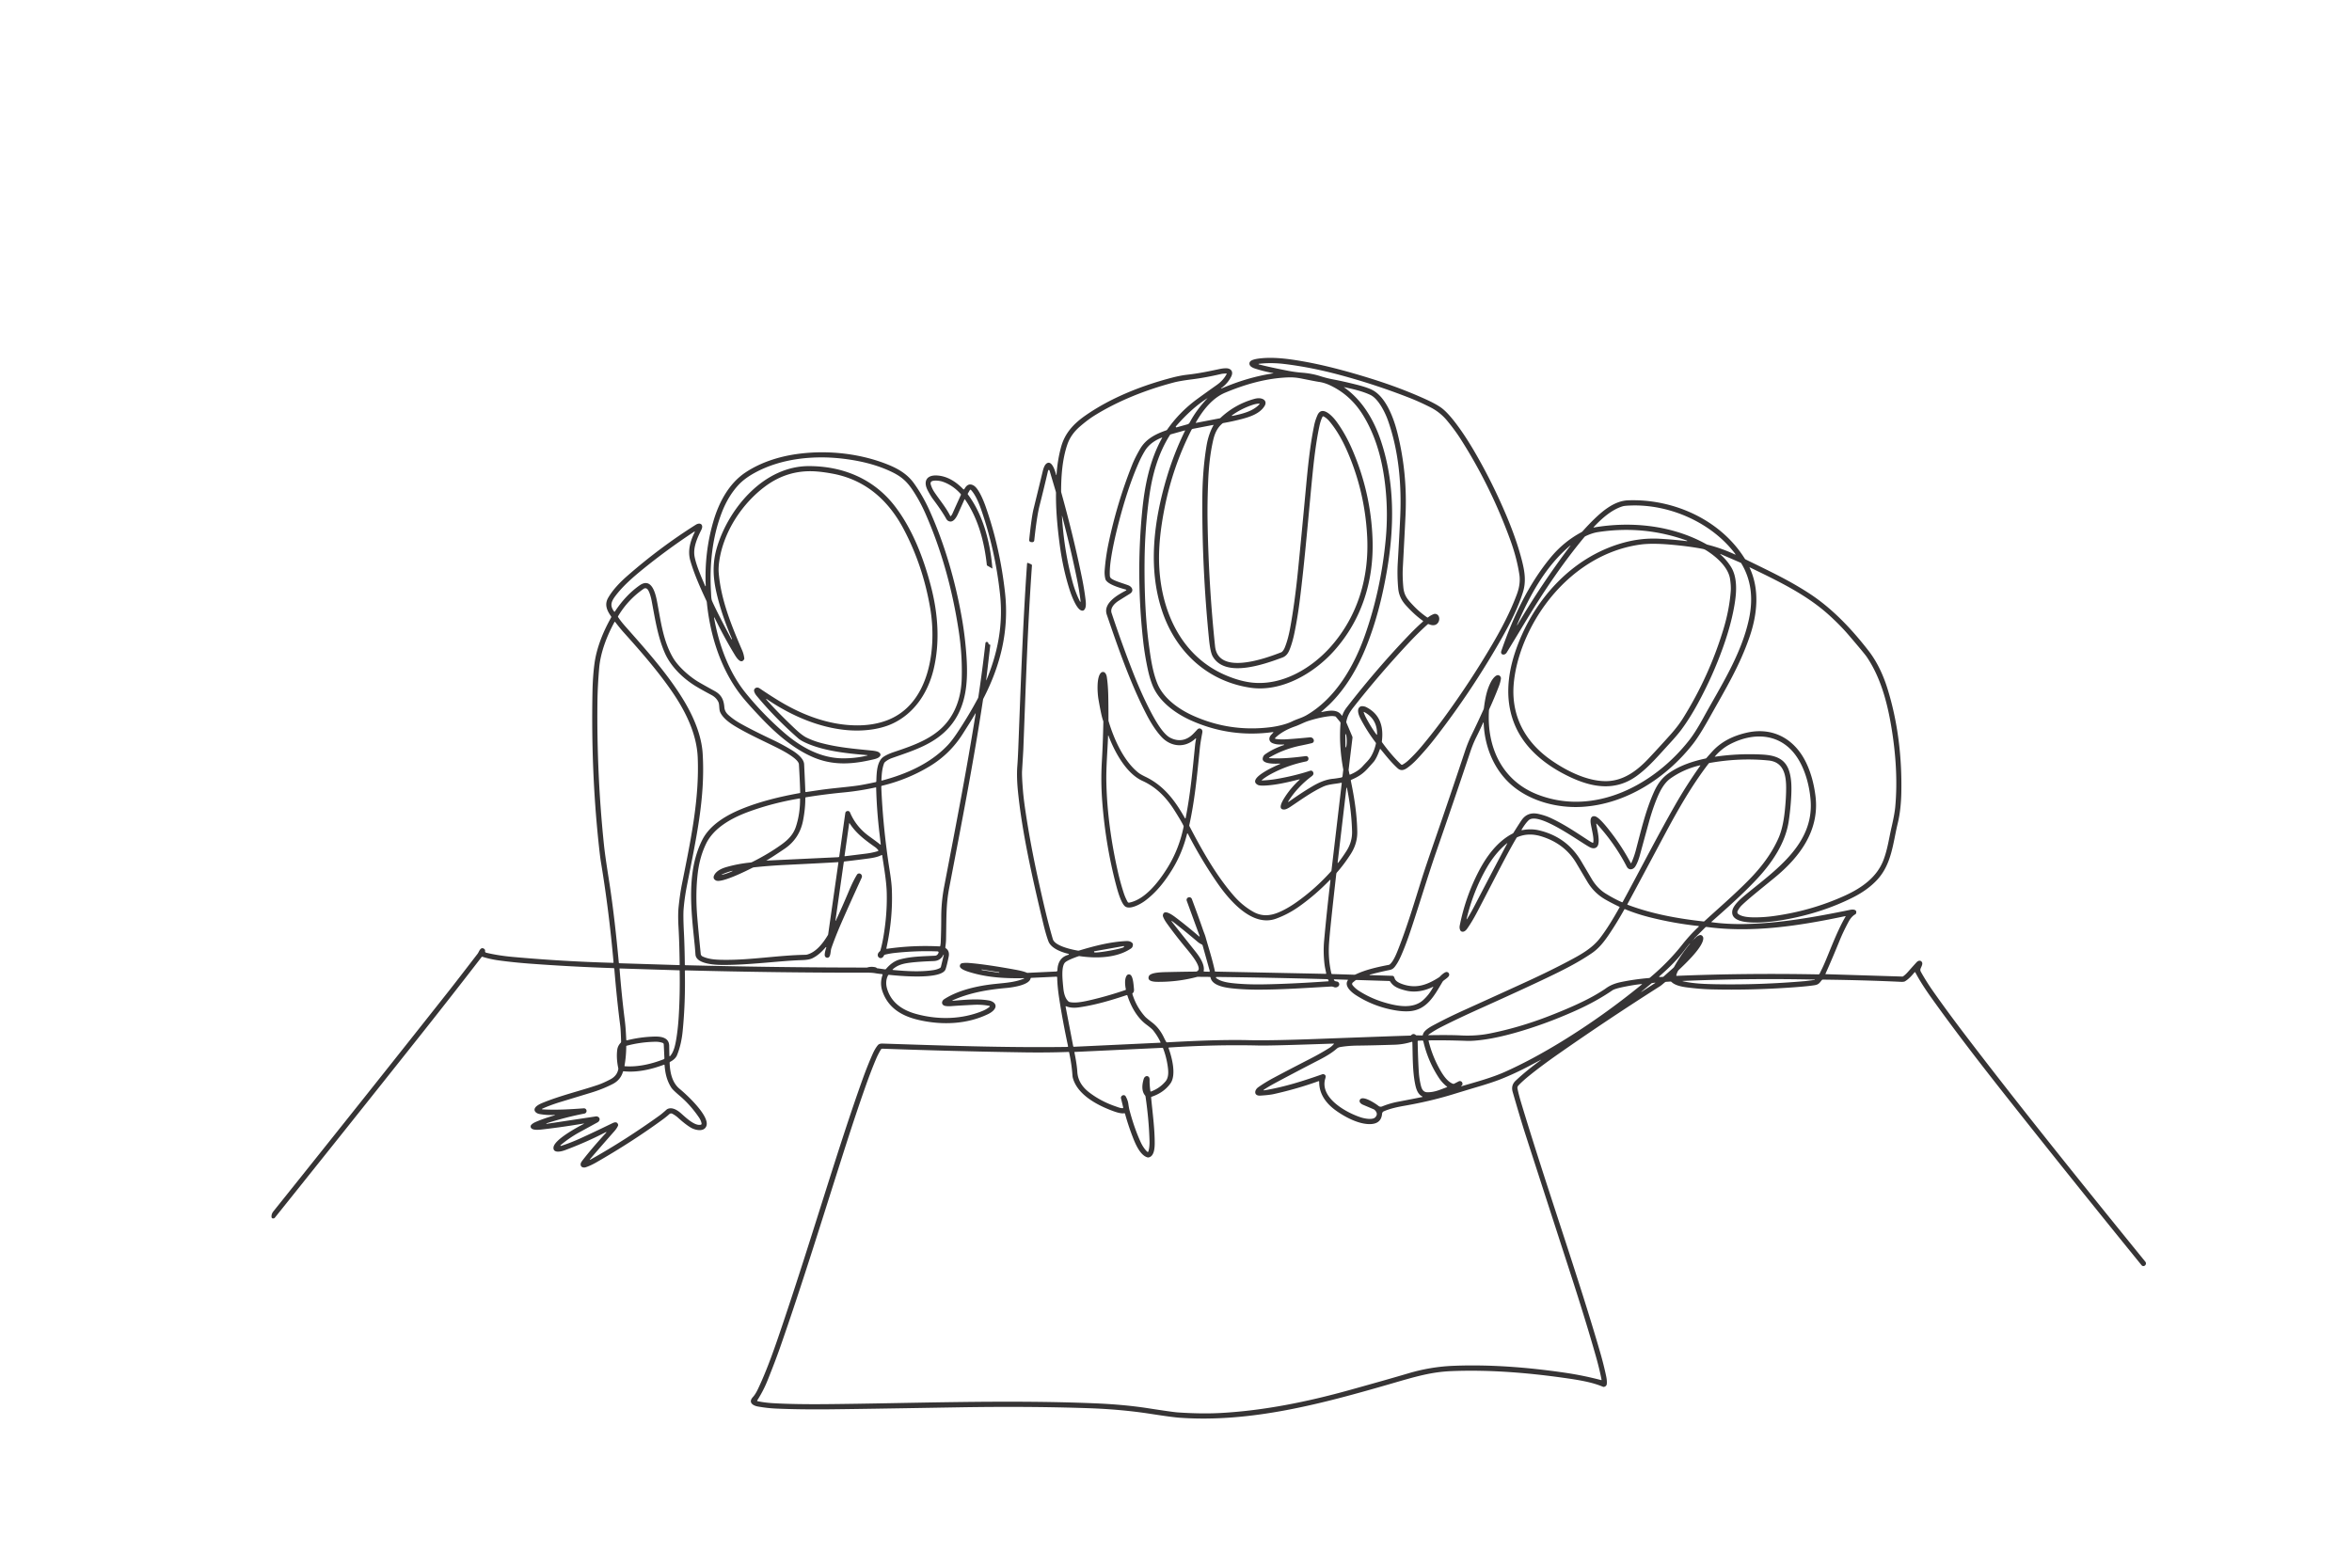 <?xml version="1.0" encoding="UTF-8" standalone="no"?>
<!DOCTYPE svg PUBLIC "-//W3C//DTD SVG 1.1//EN" "http://www.w3.org/Graphics/SVG/1.1/DTD/svg11.dtd">
<svg xmlns="http://www.w3.org/2000/svg" version="1.1" viewBox="0.00 0.00 2172.00 1448.00">
<path fill="#363435" d="
  M 1127.93 358.88
  Q 1151.82 348.50 1175.78 344.84
  A 0.11 0.10 -43.4 0 0 1175.79 344.63
  Q 1166.37 342.90 1158.31 340.20
  Q 1157.24 339.85 1155.76 338.94
  C 1153.39 337.48 1153.00 334.50 1155.60 333.03
  Q 1157.87 331.75 1162.88 331.13
  C 1176.02 329.49 1190.55 331.51 1204.08 333.91
  Q 1230.74 338.65 1266.43 349.81
  Q 1293.85 358.39 1317.20 369.06
  Q 1325.58 372.89 1330.47 376.27
  C 1334.28 378.91 1338.34 383.36 1341.68 387.50
  Q 1351.64 399.84 1362.46 418.54
  Q 1378.39 446.06 1391.31 476.70
  Q 1400.56 498.64 1405.46 517.77
  C 1408.09 528.02 1409.45 537.33 1406.36 547.11
  C 1401.80 561.56 1394.51 575.80 1387.31 588.55
  Q 1359.83 637.24 1325.51 681.50
  Q 1317.68 691.60 1308.55 701.30
  Q 1304.08 706.06 1299.55 709.28
  C 1296.48 711.46 1293.52 712.24 1290.59 709.56
  C 1284.82 704.29 1279.93 698.11 1274.87 691.90
  A 0.35 0.35 0.0 0 0 1274.27 692.01
  Q 1271.62 699.59 1268.95 703.19
  Q 1268.25 704.12 1262.91 709.99
  C 1258.29 715.05 1253.91 717.68 1247.85 720.29
  A 0.71 0.70 -17.8 0 0 1247.44 721.08
  C 1250.72 736.83 1253.06 751.79 1253.40 768.02
  Q 1253.64 779.15 1247.25 789.01
  Q 1240.92 798.79 1234.65 805.80
  A 2.66 2.65 -20.9 0 0 1234.00 807.24
  Q 1228.19 858.41 1227.32 871.49
  Q 1226.37 885.81 1229.47 899.11
  A 0.75 0.74 -5.6 0 0 1230.17 899.68
  L 1250.57 900.31
  A 2.92 2.87 32.8 0 0 1251.88 900.04
  C 1261.24 895.58 1272.24 893.17 1282.49 891.20
  A 2.10 2.09 19.6 0 0 1283.45 890.75
  C 1286.95 887.80 1289.75 880.51 1291.59 875.82
  C 1299.63 855.31 1306.41 832.63 1312.89 811.96
  Q 1316.26 801.25 1325.07 775.79
  Q 1338.71 736.36 1352.87 693.84
  Q 1355.54 685.84 1358.72 679.33
  Q 1364.44 667.62 1370.00 655.30
  A 4.28 4.27 -29.4 0 0 1370.34 654.09
  C 1371.48 645.37 1372.91 637.10 1377.01 629.52
  C 1378.18 627.38 1381.29 622.96 1383.87 623.68
  A 3.00 3.00 0.0 0 1 1386.04 626.99
  Q 1385.58 630.24 1384.09 634.11
  Q 1379.95 644.87 1375.39 654.76
  A 4.38 4.37 59.0 0 0 1375.01 656.29
  C 1372.95 690.57 1387.32 721.36 1420.26 734.01
  C 1472.99 754.25 1528.12 724.63 1560.30 683.20
  Q 1565.86 676.03 1573.02 662.95
  C 1588.56 634.56 1608.15 604.64 1615.13 571.69
  C 1619.02 553.33 1617.54 536.11 1607.98 520.24
  A 1.17 1.13 84.9 0 0 1607.47 519.80
  L 1589.01 511.81
  A 0.22 0.22 0.0 0 0 1588.77 512.18
  Q 1594.44 517.12 1598.42 523.43
  C 1604.41 532.93 1603.74 545.98 1602.06 556.77
  Q 1599.18 575.27 1591.42 597.18
  Q 1581.96 623.91 1568.04 649.53
  Q 1560.56 663.32 1552.67 673.98
  Q 1549.10 678.81 1541.90 686.64
  C 1531.19 698.29 1522.62 708.56 1511.63 716.59
  C 1491.71 731.15 1470.24 727.42 1449.32 717.44
  C 1428.23 707.39 1408.68 692.22 1399.22 670.33
  C 1389.89 648.73 1391.66 625.21 1398.99 602.97
  C 1414.56 555.69 1450.82 514.39 1499.64 501.16
  Q 1516.21 496.67 1532.94 497.63
  Q 1545.57 498.36 1557.80 499.82
  A 0.24 0.24 0.0 0 0 1557.91 499.36
  Q 1518.00 484.93 1475.52 491.50
  Q 1470.35 492.30 1464.20 495.22
  A 3.14 3.10 -82.6 0 0 1463.11 496.07
  C 1443.23 520.00 1425.86 545.84 1409.64 572.64
  Q 1392.04 601.70 1391.33 602.82
  C 1389.43 605.79 1385.16 604.94 1386.46 601.17
  C 1397.37 569.67 1411.48 539.81 1431.82 515.10
  Q 1443.89 500.44 1460.27 491.64
  A 4.43 4.29 -82.4 0 0 1461.50 490.67
  Q 1467.42 484.05 1472.59 479.10
  C 1480.87 471.15 1491.34 462.58 1503.49 462.13
  C 1545.34 460.57 1588.80 480.03 1611.26 516.02
  A 2.03 2.02 -2.9 0 0 1612.06 516.74
  C 1635.08 528.01 1651.95 535.89 1670.39 547.85
  C 1691.88 561.78 1709.78 580.80 1725.44 600.95
  Q 1736.49 615.16 1742.95 635.82
  C 1752.70 667.05 1756.47 699.87 1755.81 732.26
  C 1755.63 741.27 1754.73 751.28 1752.51 760.43
  C 1748.06 778.75 1747.02 798.08 1733.45 812.70
  Q 1724.79 822.03 1711.27 828.85
  Q 1682.85 843.18 1648.57 849.38
  C 1640.77 850.79 1597.13 858.00 1599.73 841.34
  C 1600.54 836.13 1607.43 830.16 1611.66 826.66
  C 1638.86 804.19 1675.12 780.16 1672.06 739.41
  C 1671.06 726.13 1667.17 710.87 1659.43 699.32
  C 1644.63 677.23 1619.66 675.87 1597.55 687.45
  Q 1589.83 691.49 1583.62 698.75
  A 0.13 0.13 0.0 0 0 1583.73 698.96
  Q 1604.72 695.88 1626.31 696.89
  C 1637.39 697.42 1647.70 699.54 1651.87 711.14
  C 1654.61 718.77 1654.56 727.92 1654.10 736.28
  Q 1653.46 747.64 1651.82 758.59
  C 1648.85 778.50 1636.56 796.82 1622.43 811.94
  C 1609.05 826.26 1592.80 840.56 1580.48 851.42
  A 0.22 0.21 -61.6 0 0 1580.59 851.80
  Q 1594.60 853.73 1610.50 853.49
  C 1642.43 853.00 1675.98 847.07 1708.48 840.39
  C 1710.71 839.94 1715.34 839.73 1713.98 843.71
  A 1.39 1.38 -5.4 0 1 1713.35 844.47
  Q 1709.74 846.48 1707.10 851.38
  Q 1702.10 860.69 1698.81 868.81
  Q 1691.97 885.64 1685.67 899.70
  A 0.07 0.06 11.8 0 0 1685.73 899.79
  L 1756.77 902.00
  A 1.05 1.04 29.7 0 0 1757.36 901.84
  Q 1759.43 900.50 1761.82 897.81
  Q 1768.12 890.69 1770.07 888.63
  C 1771.57 887.04 1774.02 886.72 1775.00 889.02
  C 1775.65 890.53 1774.47 892.60 1773.65 894.52
  A 3.33 3.32 -47.8 0 0 1773.79 897.45
  Q 1778.71 906.39 1785.39 915.89
  Q 1798.18 934.09 1814.18 955.11
  C 1864.54 1021.29 1927.59 1099.48 1981.19 1165.43
  A 2.44 2.44 0.0 0 1 1980.93 1168.77
  L 1980.84 1168.85
  A 2.18 2.17 -40.7 0 1 1977.68 1168.62
  Q 1923.31 1101.73 1872.29 1037.46
  C 1840.96 998.01 1811.39 960.63 1783.29 921.22
  Q 1774.15 908.40 1768.80 898.24
  A 0.52 0.51 50.6 0 0 1767.94 898.15
  C 1765.59 901.07 1762.42 904.53 1759.16 906.41
  Q 1758.13 907.01 1755.30 906.87
  Q 1722.14 905.29 1683.37 904.82
  A 1.19 1.18 21.0 0 0 1682.46 905.22
  C 1680.36 907.66 1679.68 909.32 1675.97 909.95
  Q 1670.39 910.90 1657.56 911.85
  Q 1617.71 914.79 1580.25 913.83
  Q 1570.09 913.57 1558.20 912.07
  C 1553.64 911.49 1546.93 910.32 1543.58 906.98
  A 1.31 1.27 64.5 0 0 1542.59 906.61
  L 1538.60 906.86
  A 1.91 1.89 -65.8 0 0 1537.56 907.26
  C 1536.26 908.25 1534.47 909.96 1532.89 910.97
  Q 1484.90 941.46 1439.04 973.54
  Q 1424.22 983.91 1412.81 993.06
  Q 1406.26 998.32 1402.15 1002.66
  A 3.14 3.12 61.5 0 0 1401.35 1005.40
  Q 1402.37 1010.77 1405.25 1020.26
  C 1429.80 1101.30 1457.43 1178.92 1477.88 1249.70
  Q 1480.97 1260.42 1483.22 1271.01
  Q 1484.13 1275.32 1483.82 1278.31
  Q 1483.60 1280.40 1481.30 1280.99
  A 1.52 1.49 -40.3 0 1 1480.33 1280.92
  C 1470.42 1276.66 1458.23 1274.63 1443.92 1272.63
  C 1409.53 1267.80 1374.83 1265.07 1340.75 1266.42
  C 1321.60 1267.18 1307.21 1271.52 1284.77 1278.02
  C 1220.99 1296.49 1155.78 1314.16 1089.40 1309.50
  Q 1082.59 1309.02 1062.67 1305.93
  Q 1035.37 1301.70 1004.74 1300.67
  Q 949.15 1298.79 884.35 1299.90
  Q 791.80 1301.49 765.25 1301.73
  Q 738.29 1301.98 716.75 1301.04
  Q 708.62 1300.69 699.86 1299.13
  C 695.20 1298.29 690.78 1295.33 695.29 1290.39
  Q 697.66 1287.78 699.88 1283.12
  C 708.97 1263.95 715.87 1243.52 722.66 1223.42
  C 750.00 1142.52 774.04 1059.51 796.78 996.27
  Q 801.17 984.08 805.91 973.41
  Q 808.06 968.56 810.64 965.41
  C 811.65 964.18 813.30 963.85 814.96 963.90
  C 866.70 965.59 928.82 967.85 985.74 966.99
  A 0.59 0.59 0.0 0 0 986.31 966.28
  Q 981.31 943.03 978.10 921.97
  Q 976.43 911.04 976.29 902.81
  A 0.71 0.70 88.1 0 0 975.55 902.11
  L 952.34 903.20
  A 0.69 0.68 -85.6 0 0 951.71 903.74
  C 950.42 910.00 934.65 912.07 929.31 912.55
  C 911.94 914.10 895.55 916.88 879.66 923.98
  A 0.22 0.22 0.0 0 0 879.77 924.40
  C 890.79 923.48 902.47 922.22 913.20 924.08
  C 917.51 924.83 921.66 928.19 917.91 932.71
  Q 916.04 934.97 912.26 936.78
  C 892.60 946.21 869.61 947.03 848.21 942.05
  C 832.76 938.46 820.23 931.02 814.90 915.65
  Q 812.31 908.19 815.01 900.46
  A 0.54 0.54 0.0 0 0 814.56 899.75
  Q 810.86 899.37 807.97 898.87
  Q 805.32 898.41 801.29 898.42
  Q 718.93 898.51 633.02 896.28
  A 0.58 0.58 0.0 0 0 632.43 896.87
  Q 633.06 925.90 630.40 952.60
  Q 629.20 964.67 625.28 974.46
  Q 623.76 978.24 618.88 980.76
  A 0.92 0.91 75.9 0 0 618.39 981.59
  C 618.68 990.58 620.68 1000.03 627.62 1005.73
  C 634.28 1011.20 655.32 1030.70 652.40 1039.78
  C 650.45 1045.88 642.07 1043.97 637.96 1041.54
  Q 633.04 1038.63 626.15 1032.39
  Q 623.83 1030.29 620.91 1028.73
  A 2.44 2.43 37.7 0 0 618.11 1029.08
  Q 615.39 1031.56 611.73 1034.22
  Q 583.51 1054.82 550.48 1073.75
  Q 545.42 1076.65 540.96 1078.12
  C 538.42 1078.95 535.62 1077.80 536.30 1074.61
  Q 536.52 1073.59 538.13 1071.53
  Q 547.24 1059.82 559.89 1046.07
  A 0.27 0.27 0.0 0 0 559.56 1045.65
  Q 541.47 1055.02 521.88 1062.33
  C 518.40 1063.63 510.80 1065.50 511.12 1059.99
  C 511.53 1052.82 532.55 1041.47 539.09 1038.09
  A 0.18 0.18 0.0 0 0 538.97 1037.75
  Q 520.17 1040.95 501.57 1043.11
  C 499.00 1043.41 492.97 1044.25 490.82 1042.28
  A 2.39 2.32 43.4 0 1 490.68 1038.89
  Q 492.10 1037.45 494.44 1036.41
  Q 501.88 1033.14 512.21 1030.18
  A 0.19 0.19 0.0 0 0 512.15 1029.80
  Q 505.22 1030.22 498.12 1028.95
  C 495.07 1028.40 492.01 1025.77 494.62 1022.62
  Q 496.30 1020.61 500.80 1018.75
  C 517.51 1011.87 536.13 1007.52 552.07 1002.10
  Q 557.03 1000.42 563.55 997.00
  Q 569.88 993.70 570.98 987.48
  A 2.17 2.12 44.3 0 0 570.96 986.66
  Q 568.98 977.31 570.02 969.54
  Q 570.50 965.99 573.17 963.18
  A 1.52 1.49 66.4 0 0 573.57 962.13
  Q 573.27 951.37 572.74 947.24
  Q 569.62 923.06 567.31 894.92
  A 0.77 0.77 0.0 0 0 566.56 894.21
  Q 527.05 892.90 489.24 890.07
  Q 474.41 888.96 460.69 887.10
  Q 452.75 886.02 445.56 883.74
  A 0.75 0.75 0.0 0 0 444.74 883.99
  Q 417.23 919.67 388.11 956.36
  Q 320.74 1041.23 253.78 1124.78
  A 1.53 1.52 13.3 0 1 252.87 1125.34
  Q 250.76 1125.77 250.72 1123.76
  Q 250.67 1121.13 252.43 1118.94
  Q 341.00 1008.34 415.39 914.14
  Q 421.28 906.67 441.11 880.87
  C 442.32 879.29 443.60 874.49 446.63 876.13
  Q 448.20 876.99 447.94 878.46
  A 1.33 1.32 11.6 0 0 448.94 879.97
  Q 460.08 882.64 473.47 883.86
  Q 519.44 888.03 566.14 889.33
  A 0.44 0.43 88.8 0 0 566.59 888.85
  Q 562.44 841.54 554.94 796.27
  Q 554.14 791.45 552.85 779.25
  Q 545.68 711.52 547.14 638.76
  Q 547.42 624.80 548.94 613.25
  C 550.90 598.34 557.03 583.33 564.38 570.35
  A 0.99 0.96 42.5 0 0 564.32 569.31
  C 560.58 564.01 557.96 558.51 561.65 552.11
  C 565.92 544.72 572.54 537.82 579.37 531.86
  Q 609.66 505.38 642.50 484.71
  C 646.71 482.06 650.00 484.69 647.70 489.29
  C 643.69 497.33 639.83 506.07 641.48 514.41
  C 643.01 522.15 647.32 532.32 651.25 541.28
  A 0.25 0.25 0.0 0 0 651.73 541.17
  Q 650.37 510.22 658.83 481.34
  C 663.92 463.94 673.15 446.55 688.39 436.41
  C 703.29 426.50 721.22 421.07 739.24 418.94
  C 765.94 415.77 794.87 419.03 819.90 429.09
  C 829.51 432.96 837.97 437.93 844.06 446.46
  Q 852.38 458.10 858.59 471.96
  C 872.46 502.89 882.13 536.57 888.09 569.97
  Q 891.28 587.87 892.54 606.75
  C 894.09 630.07 892.45 653.24 877.03 671.21
  C 863.29 687.23 843.86 693.13 823.91 700.12
  Q 819.94 701.52 817.17 703.97
  A 2.83 2.80 -11.0 0 0 816.42 705.07
  C 814.50 710.08 814.22 715.47 813.95 720.58
  A 0.39 0.38 -5.6 0 0 814.43 720.97
  C 836.81 715.04 858.86 705.44 875.00 688.50
  Q 879.00 684.31 883.87 677.01
  Q 894.65 660.84 903.11 644.92
  A 3.54 3.48 63.8 0 0 903.49 643.77
  Q 907.24 618.75 910.02 594.01
  A 1.46 1.31 47.0 0 1 912.76 594.25
  Q 912.92 595.29 913.75 595.28
  A 0.74 0.73 3.1 0 1 914.49 596.10
  L 910.70 628.32
  A 0.08 0.08 0.0 0 0 910.85 628.36
  C 921.50 602.89 926.46 576.97 923.53 549.24
  Q 919.28 509.17 906.47 471.79
  C 904.41 465.79 901.22 457.42 896.67 452.53
  A 0.66 0.66 0.0 0 0 895.62 452.65
  L 893.78 455.83
  A 0.81 0.81 0.0 0 0 893.84 456.73
  C 908.08 475.77 914.51 501.41 916.45 525.09
  A 0.04 0.04 0.0 0 1 916.39 525.13
  L 911.62 522.37
  A 0.59 0.57 12.6 0 1 911.33 521.93
  C 909.04 500.67 903.44 479.09 891.13 461.26
  A 0.28 0.28 0.0 0 0 890.64 461.30
  Q 884.66 474.65 884.42 475.15
  C 883.08 477.99 880.63 482.10 877.38 481.69
  Q 875.04 481.40 873.81 479.18
  Q 869.87 472.06 861.47 460.85
  Q 859.55 458.27 856.91 453.34
  C 852.30 444.74 855.50 438.62 865.30 439.18
  C 874.83 439.73 882.93 445.01 889.51 451.83
  A 0.68 0.68 0.0 0 0 890.59 451.68
  Q 894.05 445.30 899.36 448.61
  C 903.87 451.42 908.31 462.43 910.32 468.19
  Q 923.51 505.89 928.11 547.44
  C 931.94 582.03 924.19 614.13 908.12 645.24
  A 3.08 3.08 0.0 0 0 907.81 646.17
  C 899.02 703.99 888.19 759.55 876.60 819.92
  C 873.59 835.61 874.07 846.45 873.65 867.81
  C 873.61 869.99 873.30 872.58 873.00 874.96
  A 0.92 0.90 -69.7 0 0 873.39 875.83
  Q 877.17 878.37 876.05 883.81
  Q 874.41 891.79 873.21 895.23
  C 869.72 905.22 829.62 901.34 820.99 900.42
  A 0.90 0.89 16.6 0 0 820.09 900.90
  Q 817.13 906.66 819.35 913.72
  C 823.38 926.56 833.86 933.23 846.21 936.59
  C 866.28 942.06 888.11 941.74 907.62 933.64
  Q 911.02 932.23 913.91 929.91
  A 0.46 0.46 0.0 0 0 913.71 929.10
  Q 906.73 927.72 899.24 928.10
  Q 884.46 928.84 878.25 929.34
  Q 875.43 929.56 873.05 929.15
  C 869.21 928.49 869.06 924.75 872.06 922.82
  C 885.06 914.46 902.92 910.51 918.52 908.86
  C 929.43 907.70 937.07 907.32 945.55 903.93
  A 0.22 0.22 0.0 0 0 945.46 903.50
  C 929.50 903.79 914.27 903.05 899.44 899.06
  C 895.86 898.09 886.94 895.80 886.43 892.69
  A 2.66 2.58 80.3 0 1 888.51 889.66
  Q 891.25 889.16 895.01 889.46
  Q 910.89 890.74 938.25 895.77
  Q 945.02 897.01 948.27 898.46
  A 1.48 1.41 54.5 0 0 948.89 898.58
  L 975.46 897.33
  A 1.08 1.08 0.0 0 0 976.49 896.28
  Q 976.89 884.49 986.72 881.88
  A 0.44 0.44 0.0 0 0 986.71 881.03
  C 980.33 879.51 970.72 876.05 968.21 869.51
  Q 965.97 863.68 963.25 852.33
  C 952.86 808.85 943.69 767.92 939.96 730.05
  C 939.38 724.21 938.86 715.21 939.46 707.67
  Q 939.94 701.47 940.33 691.75
  C 942.15 645.77 944.38 577.93 948.47 520.51
  A 0.65 0.65 0.0 0 1 949.37 519.96
  L 952.24 521.21
  A 1.21 1.20 13.8 0 1 952.97 522.40
  C 949.04 578.38 947.56 625.82 945.02 692.00
  Q 944.92 694.43 943.85 711.77
  Q 943.56 716.38 944.62 729.61
  Q 945.24 737.31 946.71 747.35
  Q 951.48 779.98 959.69 816.67
  C 963.65 834.40 967.51 851.32 972.27 867.45
  C 974.15 873.82 989.99 877.15 995.51 878.06
  A 2.05 2.01 -48.1 0 0 996.44 878.00
  C 1010.92 873.61 1025.73 869.86 1040.00 869.22
  Q 1044.05 869.04 1045.84 871.24
  A 1.60 1.58 -65.8 0 1 1046.19 872.18
  Q 1046.30 874.80 1044.47 876.05
  C 1031.36 885.00 1012.33 885.38 997.03 883.14
  A 2.46 2.42 39.0 0 0 995.90 883.25
  Q 987.11 886.30 984.06 888.54
  C 979.56 891.84 981.31 905.73 981.89 912.12
  C 982.29 916.57 983.38 922.13 986.81 925.08
  A 2.00 1.99 71.7 0 0 987.68 925.52
  C 993.56 926.89 1001.92 924.93 1008.21 923.44
  Q 1023.56 919.81 1039.35 914.42
  A 0.54 0.53 74.8 0 0 1039.70 913.80
  C 1038.93 910.18 1038.30 904.24 1040.50 901.07
  A 2.46 2.46 0.0 0 1 1044.03 900.51
  C 1046.48 902.39 1046.87 910.31 1047.19 913.60
  Q 1047.45 916.23 1046.05 917.28
  A 0.83 0.83 0.0 0 0 1045.75 918.19
  Q 1049.39 930.03 1057.50 939.07
  Q 1058.60 940.31 1063.97 944.43
  Q 1070.96 949.81 1075.19 959.04
  Q 1075.68 960.11 1076.95 962.32
  A 0.89 0.89 0.0 0 0 1077.77 962.77
  C 1102.60 961.38 1129.52 960.18 1153.25 960.75
  Q 1173.21 961.24 1216.29 959.62
  Q 1284.47 957.07 1302.55 956.53
  A 0.69 0.67 19.4 0 0 1303.03 956.31
  Q 1305.19 954.03 1307.44 956.01
  A 1.12 1.11 66.0 0 0 1308.19 956.30
  L 1313.35 956.41
  A 0.64 0.63 -85.4 0 0 1313.99 955.86
  C 1314.65 951.46 1321.93 947.89 1325.82 945.82
  Q 1337.59 939.55 1351.86 933.09
  Q 1395.80 913.18 1413.16 905.16
  Q 1432.28 896.31 1448.96 887.48
  C 1459.27 882.02 1470.09 876.14 1477.41 866.68
  C 1483.97 858.19 1489.94 848.19 1495.59 838.13
  A 0.43 0.42 27.7 0 0 1495.40 837.54
  Q 1488.78 834.41 1482.75 830.99
  Q 1472.12 824.96 1465.85 814.39
  Q 1459.10 803.00 1455.70 797.27
  Q 1444.92 779.11 1423.27 772.48
  Q 1411.40 768.85 1401.17 773.27
  A 1.56 1.49 -84.7 0 0 1400.46 773.89
  C 1391.81 788.49 1382.02 808.11 1364.65 841.39
  Q 1359.46 851.34 1354.83 857.84
  Q 1353.53 859.68 1352.05 860.33
  A 2.81 2.43 -25.5 0 1 1348.59 859.38
  Q 1347.53 857.37 1348.04 854.80
  Q 1353.37 828.29 1365.54 804.81
  C 1372.75 790.90 1382.91 777.06 1396.92 769.89
  A 1.78 1.76 1.8 0 0 1397.63 769.23
  Q 1402.39 761.59 1405.02 757.72
  Q 1410.60 749.51 1420.73 751.79
  Q 1427.10 753.23 1432.14 755.59
  C 1444.45 761.36 1454.61 768.24 1467.11 776.39
  Q 1469.24 777.77 1470.74 778.40
  A 0.44 0.43 -73.7 0 0 1471.34 778.07
  C 1472.01 774.19 1470.36 768.03 1469.14 761.52
  C 1468.60 758.65 1468.19 753.38 1472.65 753.93
  C 1476.59 754.42 1484.42 764.63 1487.78 768.98
  Q 1497.89 782.08 1506.00 797.19
  A 0.25 0.25 0.0 0 0 1506.45 797.18
  Q 1509.06 791.35 1510.63 785.38
  C 1515.59 766.57 1519.74 748.66 1527.18 731.96
  C 1530.26 725.05 1534.20 718.89 1540.96 714.20
  C 1551.18 707.10 1562.86 703.21 1575.04 700.60
  A 1.49 1.47 -75.0 0 0 1575.86 700.12
  Q 1579.08 696.44 1581.41 693.91
  C 1589.80 684.79 1600.51 679.73 1612.35 676.91
  C 1637.40 670.93 1657.82 682.76 1668.31 705.28
  Q 1674.44 718.43 1676.54 735.26
  C 1680.49 767.08 1661.92 791.72 1638.73 810.74
  C 1623.26 823.43 1615.30 829.66 1608.71 835.94
  Q 1606.21 838.32 1604.64 841.50
  A 2.26 2.25 31.1 0 0 1605.34 844.33
  C 1609.03 846.98 1615.42 847.30 1620.00 847.32
  Q 1628.64 847.37 1637.68 846.14
  Q 1672.74 841.38 1703.88 827.16
  C 1719.40 820.07 1733.32 810.18 1739.33 794.36
  C 1743.13 784.38 1744.32 774.81 1746.88 763.64
  Q 1749.59 751.85 1750.19 745.46
  C 1752.48 720.81 1750.61 695.23 1746.48 670.75
  C 1742.69 648.23 1736.53 625.41 1723.86 606.70
  Q 1721.82 603.69 1706.99 586.37
  Q 1699.73 577.89 1689.74 568.74
  C 1668.41 549.19 1642.01 536.73 1615.80 524.01
  A 0.13 0.13 0.0 0 0 1615.63 524.18
  C 1625.16 544.52 1622.86 567.53 1615.63 588.41
  C 1606.43 614.99 1594.50 634.66 1577.76 664.50
  Q 1569.14 679.85 1563.24 687.35
  C 1538.66 718.58 1501.92 742.51 1461.76 745.20
  C 1437.84 746.80 1411.38 739.72 1393.94 723.33
  C 1378.72 709.02 1370.85 688.41 1370.11 667.50
  A 0.21 0.21 0.0 0 0 1369.71 667.43
  Q 1366.15 675.25 1363.37 680.78
  Q 1360.28 686.95 1357.78 694.44
  Q 1343.72 736.56 1326.16 787.24
  C 1317.94 810.98 1309.32 839.95 1301.80 862.05
  Q 1297.54 874.55 1293.51 883.52
  Q 1290.93 889.25 1288.13 892.86
  C 1286.82 894.55 1285.50 895.49 1283.14 895.96
  Q 1274.87 897.63 1264.91 900.26
  A 0.20 0.20 0.0 0 0 1264.95 900.66
  L 1285.79 901.31
  A 1.84 1.84 0.0 0 1 1287.43 902.45
  Q 1288.30 904.61 1288.32 904.64
  A 8.19 5.58 56.9 0 0 1289.04 905.54
  Q 1291.08 907.83 1296.74 909.53
  C 1308.72 913.13 1318.40 909.38 1328.76 902.80
  A 5.62 5.31 4.1 0 0 1329.79 901.96
  Q 1332.79 898.85 1334.99 897.96
  C 1336.92 897.17 1338.99 899.20 1338.08 901.26
  C 1337.41 902.77 1334.90 904.31 1332.99 905.84
  A 3.70 3.64 86.2 0 0 1332.13 906.84
  C 1324.77 919.13 1318.01 932.74 1301.74 934.00
  Q 1295.86 934.45 1288.51 933.20
  Q 1268.55 929.82 1251.96 919.06
  C 1247.75 916.32 1241.02 910.52 1244.73 905.36
  A 0.26 0.26 0.0 0 0 1244.53 904.95
  L 1232.18 904.56
  A 0.37 0.37 0.0 0 0 1231.84 905.09
  C 1232.84 907.09 1234.85 905.99 1235.99 907.30
  C 1238.47 910.14 1234.57 912.98 1231.86 911.73
  Q 1230.56 911.13 1229.00 911.22
  C 1202.50 912.74 1183.96 914.02 1163.25 914.09
  Q 1150.32 914.14 1139.69 913.10
  C 1133.21 912.46 1119.50 911.00 1117.91 902.94
  A 0.77 0.76 84.5 0 0 1117.16 902.32
  L 1106.13 902.23
  A 3.07 2.98 -51.6 0 0 1105.36 902.33
  Q 1087.74 907.05 1068.77 906.88
  C 1065.66 906.85 1059.14 906.47 1060.90 901.77
  C 1062.36 897.90 1073.90 897.96 1080.00 897.82
  Q 1092.41 897.53 1104.23 897.42
  A 2.80 2.79 87.2 0 0 1106.99 894.36
  C 1106.51 889.25 1099.46 880.80 1095.28 875.74
  Q 1085.27 863.63 1077.60 852.93
  Q 1074.97 849.26 1074.00 846.47
  A 2.29 2.21 39.3 0 1 1073.88 845.45
  C 1074.63 838.83 1083.77 845.96 1085.78 847.47
  Q 1095.27 854.59 1107.32 864.91
  A 0.31 0.31 0.0 0 0 1107.81 864.56
  L 1095.92 832.00
  A 2.40 2.40 0.0 0 1 1097.40 828.91
  L 1097.62 828.83
  A 2.52 2.51 72.0 0 1 1100.65 830.38
  Q 1107.04 847.52 1111.13 859.42
  C 1111.71 861.11 1112.73 863.41 1113.36 865.68
  C 1116.36 876.37 1119.75 886.63 1121.92 897.14
  A 0.34 0.33 -4.2 0 0 1122.24 897.41
  L 1224.31 899.50
  A 0.41 0.40 84.8 0 0 1224.71 899.01
  C 1224.25 896.54 1223.47 893.61 1223.08 890.09
  Q 1221.87 879.14 1222.78 868.99
  Q 1225.21 841.96 1228.65 813.12
  A 0.35 0.35 0.0 0 0 1228.05 812.83
  Q 1214.83 826.54 1199.76 837.24
  Q 1189.57 844.47 1178.34 848.55
  C 1156.27 856.58 1135.15 831.48 1123.96 815.26
  Q 1109.33 794.07 1096.92 770.01
  A 0.38 0.38 0.0 0 0 1096.22 770.10
  Q 1091.75 788.15 1082.37 803.33
  C 1075.46 814.51 1067.76 824.30 1057.35 832.06
  C 1053.34 835.05 1043.73 840.39 1039.22 837.35
  C 1035.44 834.80 1032.19 823.15 1030.81 817.94
  Q 1020.99 780.90 1017.90 740.52
  C 1016.97 728.36 1016.77 716.26 1017.56 702.82
  Q 1018.53 686.25 1018.91 666.66
  A 2.23 2.04 -58.0 0 0 1018.75 665.79
  Q 1017.18 661.93 1014.43 646.10
  C 1013.39 640.17 1012.41 624.79 1016.98 621.21
  A 2.59 2.54 -39.5 0 1 1020.49 621.51
  Q 1021.74 622.94 1022.09 625.20
  Q 1023.19 632.37 1023.43 642.01
  Q 1023.64 650.95 1023.63 665.32
  A 3.05 3.03 -53.6 0 0 1023.76 666.20
  C 1028.75 682.80 1037.68 702.94 1051.29 713.73
  Q 1053.22 715.27 1058.03 717.59
  C 1074.91 725.77 1085.22 739.60 1094.28 755.77
  A 0.34 0.33 -53.9 0 0 1094.90 755.67
  C 1099.29 733.33 1101.19 712.68 1103.65 687.99
  Q 1103.88 685.75 1104.54 682.44
  A 0.33 0.33 0.0 0 0 1103.99 682.13
  C 1094.49 691.11 1081.37 690.10 1072.57 680.61
  Q 1065.49 672.97 1058.66 659.74
  C 1044.06 631.47 1032.68 598.86 1022.08 567.71
  C 1018.45 557.03 1032.36 549.33 1039.90 545.38
  A 0.42 0.42 0.0 0 0 1039.82 544.61
  C 1034.32 543.03 1024.04 540.21 1021.22 535.85
  A 3.24 3.18 22.1 0 1 1020.79 534.86
  Q 1019.80 530.91 1020.14 526.62
  Q 1021.11 514.30 1023.55 502.54
  Q 1031.39 464.81 1045.59 429.15
  Q 1048.11 422.83 1052.87 414.61
  C 1058.22 405.37 1067.29 400.84 1077.03 397.47
  A 1.70 1.61 6.5 0 0 1077.84 396.86
  Q 1089.30 380.44 1105.71 368.45
  Q 1112.64 363.38 1123.75 355.51
  Q 1129.69 351.31 1132.73 345.51
  A 0.40 0.39 -80.0 0 0 1132.33 344.93
  C 1130.76 345.12 1129.12 345.10 1127.88 345.39
  Q 1113.22 348.80 1101.47 350.29
  Q 1089.62 351.78 1084.11 353.24
  C 1058.49 360.01 1033.03 369.98 1010.80 383.77
  Q 1004.60 387.62 997.24 393.98
  Q 988.83 401.26 985.64 410.63
  C 981.09 424.04 979.95 439.07 979.90 453.65
  A 5.15 5.03 38.0 0 0 980.08 454.99
  Q 991.23 494.96 999.07 533.20
  Q 1001.37 544.42 1002.55 554.50
  Q 1003.12 559.47 1002.18 561.75
  Q 1000.70 565.34 997.55 563.36
  C 993.51 560.83 989.47 550.07 987.99 545.50
  Q 981.62 525.78 978.59 502.95
  Q 974.89 475.00 975.19 455.51
  A 5.09 5.05 37.3 0 0 974.98 454.00
  L 969.22 434.60
  A 0.69 0.69 0.0 0 0 967.88 434.64
  Q 963.40 453.76 960.00 467.01
  Q 957.50 476.76 955.11 499.15
  A 1.85 1.84 6.3 0 1 953.05 500.79
  L 952.03 500.67
  A 1.83 1.83 0.0 0 1 950.42 498.66
  Q 952.61 477.56 954.43 470.18
  Q 958.10 455.32 962.85 435.62
  C 963.59 432.56 964.76 428.54 967.45 427.58
  C 971.95 425.96 974.70 436.19 975.29 438.55
  A 0.20 0.20 0.0 0 0 975.69 438.51
  Q 976.54 424.98 979.92 412.71
  C 983.43 399.99 991.56 391.31 1002.16 383.91
  C 1025.66 367.49 1054.02 356.25 1082.13 348.88
  Q 1089.91 346.84 1096.49 346.09
  C 1107.81 344.82 1116.37 342.91 1126.75 340.75
  Q 1129.32 340.22 1131.84 340.15
  C 1136.58 340.02 1139.29 343.05 1137.05 347.66
  Q 1134.00 353.93 1127.74 358.55
  A 0.19 0.19 0.0 0 0 1127.93 358.88
  Z
  M 1162.50 336.03
  A 0.27 0.27 0.0 0 0 1162.46 336.56
  Q 1173.34 339.35 1189.93 342.56
  Q 1196.01 343.73 1202.33 344.23
  Q 1211.42 344.94 1219.25 347.43
  Q 1225.22 349.33 1231.04 350.43
  Q 1240.90 352.30 1252.51 355.23
  Q 1263.13 357.91 1267.79 360.48
  C 1280.16 367.30 1287.15 386.48 1290.52 400.01
  Q 1299.77 437.10 1297.95 476.02
  Q 1297.20 492.06 1295.45 524.75
  Q 1295.04 532.47 1295.90 542.06
  C 1296.62 550.12 1299.72 553.65 1305.56 559.74
  Q 1311.19 565.61 1317.93 570.25
  A 0.70 0.69 43.3 0 0 1318.75 570.23
  Q 1321.44 568.11 1324.33 567.12
  A 2.51 2.48 37.3 0 1 1325.34 566.99
  C 1331.99 567.54 1329.70 581.11 1319.60 576.55
  A 1.24 1.23 -53.7 0 0 1318.27 576.76
  Q 1309.67 584.51 1301.37 593.37
  Q 1274.20 622.35 1249.84 653.34
  C 1246.17 658.02 1244.42 661.23 1243.28 666.55
  A 1.47 1.45 -50.4 0 0 1243.36 667.46
  L 1248.78 680.23
  A 2.50 2.49 -52.9 0 1 1248.96 681.54
  L 1245.40 711.03
  A 0.78 0.67 -51.7 0 0 1245.41 711.30
  L 1246.22 715.20
  A 0.39 0.39 0.0 0 0 1246.76 715.48
  C 1250.96 713.75 1255.19 711.29 1258.24 707.90
  C 1260.98 704.84 1264.07 702.05 1265.92 698.98
  Q 1269.18 693.55 1270.61 686.89
  A 1.27 1.27 0.0 0 0 1270.39 685.87
  Q 1262.56 675.60 1256.40 663.84
  C 1254.86 660.89 1252.33 654.88 1256.20 652.66
  C 1257.57 651.87 1260.29 652.46 1261.52 653.07
  C 1274.25 659.45 1277.86 670.82 1276.11 684.77
  A 1.37 1.35 30.8 0 0 1276.36 685.72
  Q 1284.89 697.52 1293.81 706.05
  A 1.21 1.20 52.6 0 0 1295.23 706.24
  Q 1298.13 704.64 1300.97 701.96
  Q 1307.15 696.15 1312.96 689.21
  Q 1323.76 676.30 1333.58 662.85
  Q 1358.07 629.30 1378.19 594.95
  C 1386.65 580.52 1394.53 565.57 1400.68 549.21
  Q 1404.41 539.30 1403.09 530.73
  Q 1400.75 515.40 1394.79 498.99
  Q 1376.77 449.33 1349.00 405.75
  Q 1343.62 397.30 1336.31 388.48
  Q 1329.82 380.64 1320.55 376.00
  Q 1310.61 371.02 1302.26 367.73
  Q 1270.58 355.28 1237.38 346.35
  Q 1211.09 339.27 1186.51 336.25
  Q 1174.04 334.71 1162.50 336.03
  Z
  M 1094.08 397.57
  L 1081.22 401.17
  A 1.44 1.41 7.8 0 0 1080.40 401.78
  C 1069.40 419.18 1064.06 438.65 1061.29 458.77
  Q 1057.20 488.49 1056.97 519.25
  Q 1056.63 563.00 1060.90 595.11
  C 1062.59 607.76 1064.40 620.62 1068.85 631.47
  C 1074.43 645.06 1088.60 655.15 1101.90 661.10
  Q 1136.26 676.45 1173.79 671.61
  C 1179.19 670.91 1187.59 669.14 1193.20 666.34
  C 1197.38 664.25 1202.17 663.12 1206.50 660.61
  C 1233.48 644.99 1250.48 615.13 1260.49 586.74
  Q 1275.19 545.05 1279.64 498.48
  Q 1281.98 474.07 1279.33 449.48
  C 1276.84 426.34 1271.02 403.47 1258.75 383.52
  Q 1247.28 364.87 1228.27 355.90
  Q 1223.00 353.42 1217.81 352.70
  Q 1215.57 352.40 1201.63 349.60
  Q 1195.58 348.38 1189.91 348.57
  C 1169.89 349.26 1150.33 354.77 1131.44 362.68
  C 1119.47 367.69 1110.67 379.10 1104.31 390.23
  A 0.24 0.24 0.0 0 0 1104.56 390.58
  L 1126.43 386.37
  A 1.26 1.21 16.8 0 0 1127.02 386.07
  Q 1140.43 373.43 1158.23 368.47
  Q 1162.06 367.40 1164.83 368.12
  C 1168.31 369.03 1169.74 371.70 1167.86 374.86
  C 1163.59 382.05 1154.28 385.07 1146.38 387.13
  Q 1138.31 389.23 1129.79 390.73
  A 2.05 2.03 -69.3 0 0 1128.81 391.18
  C 1123.99 395.20 1121.68 400.58 1120.24 406.99
  Q 1116.61 423.13 1115.75 443.51
  Q 1114.87 464.23 1115.15 481.25
  Q 1116.09 539.80 1122.07 596.88
  C 1124.92 624.20 1168.82 608.10 1183.16 602.50
  A 2.38 2.34 11.8 0 0 1184.00 601.96
  Q 1185.41 600.58 1186.35 598.34
  C 1188.67 592.83 1190.35 585.90 1191.43 580.03
  Q 1195.57 557.46 1198.58 527.77
  Q 1201.44 499.48 1206.07 449.76
  C 1207.83 430.80 1209.77 411.19 1213.68 392.48
  Q 1214.58 388.19 1216.58 383.59
  C 1220.90 373.63 1230.99 385.02 1234.09 389.22
  Q 1242.59 400.76 1249.15 416.12
  Q 1266.14 455.95 1267.51 498.49
  C 1268.74 536.66 1257.58 572.46 1232.06 601.04
  C 1213.40 621.95 1183.37 639.56 1154.48 635.18
  C 1115.00 629.20 1085.99 602.11 1073.35 564.88
  C 1059.75 524.78 1065.62 480.63 1077.47 441.00
  Q 1084.26 418.33 1094.34 397.89
  A 0.23 0.23 0.0 0 0 1094.08 397.57
  Z
  M 1220.37 657.75
  C 1226.80 656.43 1234.92 654.54 1239.10 660.89
  A 0.29 0.29 0.0 0 0 1239.62 660.82
  Q 1240.78 657.09 1243.75 653.25
  Q 1272.23 616.55 1302.36 585.32
  C 1305.58 581.98 1310.09 577.60 1313.97 574.20
  A 0.54 0.53 -48.0 0 0 1313.93 573.36
  Q 1306.04 567.74 1298.01 558.78
  Q 1291.99 552.06 1291.21 543.52
  Q 1290.12 531.46 1290.80 519.75
  Q 1292.41 492.09 1293.07 477.25
  C 1294.39 447.52 1291.68 416.39 1281.73 388.31
  C 1279.10 380.91 1272.94 368.32 1265.48 364.77
  C 1258.17 361.29 1249.47 359.40 1241.27 357.56
  A 0.09 0.09 0.0 0 0 1241.20 357.72
  C 1257.52 369.23 1268.14 386.75 1274.61 405.39
  C 1288.38 445.06 1287.73 487.65 1280.54 528.56
  C 1276.40 552.11 1270.69 574.68 1261.93 596.68
  C 1253.97 616.67 1242.85 635.95 1227.43 650.92
  Q 1226.78 651.55 1220.21 657.43
  A 0.19 0.19 0.0 0 0 1220.37 657.75
  Z
  M 1096.60 391.92
  A 3.26 3.25 -83.5 0 0 1098.60 390.32
  Q 1104.90 378.49 1115.06 367.83
  A 0.03 0.03 0.0 0 0 1115.02 367.78
  Q 1100.50 377.00 1085.94 393.74
  A 0.61 0.61 0.0 0 0 1086.56 394.73
  L 1096.60 391.92
  Z
  M 1137.96 384.19
  C 1147.31 382.28 1157.07 379.89 1163.12 373.35
  A 0.31 0.30 -67.9 0 0 1162.91 372.84
  Q 1160.13 372.75 1155.78 374.28
  Q 1145.78 377.80 1137.71 383.64
  A 0.31 0.31 0.0 0 0 1137.96 384.19
  Z
  M 1120.44 392.46
  L 1101.55 396.10
  A 1.81 1.81 0.0 0 0 1100.28 397.06
  Q 1083.12 430.92 1075.59 468.53
  C 1071.78 487.60 1069.49 506.52 1070.62 525.08
  C 1073.14 566.64 1091.80 606.33 1131.43 623.48
  Q 1145.38 629.51 1157.36 630.59
  C 1184.95 633.06 1211.79 616.83 1229.32 596.83
  C 1254.04 568.62 1264.42 533.05 1262.55 495.74
  Q 1260.42 453.20 1243.41 415.12
  Q 1236.69 400.07 1228.01 389.51
  Q 1225.22 386.11 1222.26 384.63
  A 0.72 0.72 0.0 0 0 1221.30 384.94
  Q 1219.63 388.09 1218.46 393.48
  Q 1215.04 409.21 1212.42 434.74
  C 1209.08 467.21 1205.17 516.73 1200.01 556.75
  Q 1198.19 570.89 1195.37 584.62
  Q 1193.65 592.98 1191.16 599.42
  C 1189.70 603.18 1187.96 605.98 1184.14 607.39
  C 1167.79 613.43 1131.45 626.64 1119.87 606.23
  Q 1117.68 602.38 1116.49 590.44
  Q 1109.93 524.53 1110.32 460.33
  Q 1110.48 434.27 1114.20 411.77
  Q 1115.96 401.10 1120.63 392.72
  A 0.18 0.18 0.0 0 0 1120.44 392.46
  Z
  M 1072.96 404.16
  C 1066.54 406.69 1060.80 410.49 1057.10 416.72
  Q 1054.35 421.37 1052.62 425.13
  C 1044.51 442.86 1038.26 462.91 1033.33 481.79
  Q 1028.04 502.07 1025.89 516.64
  Q 1024.61 525.34 1024.91 531.83
  A 3.39 3.38 -74.4 0 0 1026.40 534.48
  C 1029.79 536.75 1034.11 537.80 1041.72 540.52
  C 1045.50 541.88 1047.55 545.85 1043.36 548.45
  Q 1036.94 552.44 1033.27 554.75
  C 1029.60 557.05 1024.92 561.41 1026.53 566.25
  Q 1036.00 594.73 1046.14 620.62
  Q 1055.54 644.63 1065.03 661.78
  C 1068.31 667.71 1074.54 678.26 1080.63 681.40
  C 1088.41 685.41 1095.75 683.91 1101.72 678.01
  Q 1102.95 676.80 1105.81 673.69
  A 2.61 2.37 -55.5 0 1 1108.65 673.02
  Q 1110.80 673.99 1110.29 676.77
  C 1109.54 680.78 1108.49 686.33 1107.98 691.42
  C 1105.28 718.32 1103.27 739.34 1098.28 762.15
  A 1.37 1.35 -52.9 0 0 1098.40 763.08
  C 1110.13 785.56 1122.99 808.43 1139.13 827.08
  Q 1147.26 836.47 1157.29 842.15
  C 1164.59 846.30 1172.06 846.23 1180.18 842.95
  Q 1188.25 839.69 1197.30 833.29
  Q 1214.52 821.14 1229.17 804.85
  A 1.67 1.60 70.4 0 0 1229.59 803.92
  L 1239.06 723.34
  A 0.32 0.32 0.0 0 0 1238.67 722.99
  C 1232.67 724.27 1227.12 724.15 1221.53 726.76
  C 1211.08 731.65 1201.15 738.88 1191.84 745.08
  Q 1187.94 747.68 1185.92 747.71
  Q 1182.04 747.79 1182.78 744.04
  Q 1183.35 741.17 1186.62 736.11
  Q 1192.17 727.54 1200.12 720.20
  A 0.21 0.20 -72.9 0 0 1199.94 719.85
  C 1189.16 722.56 1177.63 725.32 1167.00 725.63
  Q 1162.98 725.74 1161.51 724.94
  C 1150.81 719.13 1178.44 707.13 1182.02 705.72
  A 0.23 0.23 0.0 0 0 1181.92 705.28
  C 1178.89 705.43 1165.32 706.16 1166.08 700.51
  Q 1166.41 698.07 1168.31 696.73
  Q 1175.66 691.54 1185.73 688.15
  A 0.24 0.24 0.0 0 0 1185.65 687.69
  C 1181.63 687.73 1178.88 687.82 1175.46 686.56
  C 1171.77 685.19 1171.31 681.65 1173.71 678.91
  Q 1173.93 678.65 1175.82 676.63
  A 0.28 0.28 0.0 0 0 1175.58 676.17
  Q 1135.98 681.68 1099.65 665.34
  C 1085.08 658.78 1070.19 647.76 1064.29 632.95
  Q 1061.72 626.51 1059.92 618.06
  Q 1057.14 605.01 1055.78 593.00
  Q 1048.98 532.66 1054.70 472.83
  C 1056.96 449.17 1061.57 425.30 1073.20 404.43
  A 0.19 0.19 0.0 0 0 1072.96 404.16
  Z
  M 707.62 646.05
  Q 717.93 657.75 734.10 673.05
  Q 740.62 679.23 744.88 681.31
  Q 751.12 684.35 758.06 686.20
  C 773.28 690.26 787.56 691.53 805.00 693.25
  Q 810.09 693.75 811.69 694.92
  Q 814.45 696.96 811.86 699.25
  C 810.05 700.86 806.56 701.44 803.05 702.21
  C 783.83 706.46 767.08 706.53 750.14 699.08
  C 732.51 691.33 716.93 677.81 703.37 663.58
  Q 689.57 649.11 683.71 641.44
  C 665.37 617.44 655.71 586.51 652.74 556.40
  A 4.46 4.33 30.7 0 0 652.35 554.96
  C 646.50 542.45 641.19 530.55 637.51 517.95
  C 634.87 508.92 637.35 499.88 641.60 491.44
  A 0.32 0.32 0.0 0 0 641.14 491.03
  Q 616.66 507.11 593.86 525.60
  C 585.05 532.74 575.23 541.19 568.27 550.51
  C 564.32 555.79 563.10 559.45 567.12 564.84
  A 0.45 0.45 0.0 0 0 567.86 564.82
  Q 577.65 549.89 590.52 540.77
  C 601.98 532.66 605.46 548.71 606.83 555.96
  C 610.44 575.19 612.55 592.04 621.38 607.31
  C 626.44 616.07 637.32 625.37 645.25 630.01
  Q 650.03 632.81 659.94 638.26
  C 666.30 641.76 668.38 646.43 668.93 653.32
  Q 669.25 657.30 672.58 660.32
  Q 677.42 664.70 683.97 668.38
  Q 694.85 674.49 713.96 683.53
  Q 722.71 687.68 731.16 692.84
  C 735.47 695.47 742.32 700.45 742.59 705.93
  Q 743.65 727.76 743.68 731.00
  A 0.59 0.58 -90.0 0 0 744.26 731.59
  Q 744.30 731.59 756.57 729.77
  C 768.37 728.02 782.23 727.02 792.26 725.56
  Q 797.79 724.76 808.68 722.40
  A 0.73 0.71 -5.3 0 0 809.25 721.73
  C 809.55 714.63 809.44 703.05 816.29 698.77
  Q 820.01 696.45 825.39 694.65
  C 844.67 688.19 864.33 681.41 876.20 664.91
  C 884.42 653.48 887.76 640.27 888.14 626.23
  Q 888.72 604.97 885.37 582.89
  C 879.69 545.49 869.85 509.13 854.77 474.73
  Q 849.62 462.99 842.98 452.97
  C 837.59 444.83 832.61 440.38 824.18 436.22
  C 810.15 429.32 794.54 425.61 778.58 423.69
  C 751.51 420.43 721.51 423.39 697.31 436.54
  Q 687.43 441.90 681.70 448.20
  Q 672.40 458.40 666.72 473.00
  C 657.65 496.29 655.13 521.97 656.61 547.16
  C 656.76 549.65 656.74 553.19 657.61 555.17
  Q 661.69 564.54 675.38 590.25
  A 0.32 0.31 -27.0 0 0 675.80 590.38
  L 675.81 590.38
  A 0.26 0.26 0.0 0 0 675.93 590.04
  Q 666.38 568.01 661.63 547.38
  C 658.14 532.22 657.86 518.89 662.55 504.07
  C 673.80 468.51 705.90 430.51 747.00 430.52
  C 778.35 430.52 806.74 442.21 826.13 467.22
  C 842.61 488.47 852.95 515.61 859.74 541.75
  C 866.22 566.71 868.22 593.34 862.08 618.54
  C 856.85 640.00 844.27 659.12 823.91 668.49
  C 811.94 674.00 796.72 675.49 783.49 674.48
  C 756.56 672.42 730.19 660.83 707.96 645.66
  A 0.26 0.26 0.0 0 0 707.62 646.05
  Z
  M 659.43 570.61
  C 663.79 595.34 673.02 620.85 688.63 640.10
  Q 704.76 659.99 724.18 676.79
  C 739.75 690.26 758.24 700.46 778.77 700.44
  Q 790.40 700.43 801.02 697.83
  A 0.17 0.17 0.0 0 0 800.99 697.50
  C 782.50 695.93 762.92 693.93 746.56 687.18
  Q 739.96 684.45 737.21 682.04
  Q 715.81 663.29 698.76 642.74
  Q 697.06 640.70 696.45 638.58
  A 2.73 2.67 -24.3 0 1 697.62 635.58
  Q 699.43 634.42 701.62 635.90
  Q 712.12 642.98 719.86 647.64
  C 741.65 660.79 766.36 670.04 791.95 669.99
  Q 806.91 669.96 819.13 665.33
  C 858.98 650.26 865.15 597.95 859.06 561.99
  Q 852.41 522.72 834.68 489.04
  C 820.67 462.41 799.60 443.32 769.21 437.57
  Q 759.31 435.69 751.77 435.33
  Q 726.96 434.13 706.62 449.26
  C 685.36 465.05 668.35 490.91 664.29 517.76
  Q 663.31 524.21 663.71 529.11
  C 665.76 553.83 675.24 577.24 685.43 600.85
  Q 686.83 604.11 687.34 608.04
  A 1.47 1.44 -34.1 0 1 687.15 608.98
  C 684.26 614.01 679.98 607.18 678.67 605.04
  Q 668.88 588.99 659.85 570.47
  A 0.22 0.22 0.0 0 0 659.43 570.61
  Z
  M 878.09 476.65
  Q 879.05 475.57 879.53 474.49
  Q 882.84 467.04 887.34 457.16
  A 0.79 0.79 0.0 0 0 887.21 456.31
  Q 879.89 448.11 870.42 444.88
  C 867.92 444.03 862.67 443.35 860.41 444.57
  A 2.55 2.08 69.0 0 0 859.49 447.36
  Q 860.60 451.21 862.90 454.62
  C 867.82 461.93 873.69 468.85 877.54 476.57
  A 0.34 0.33 53.0 0 0 878.09 476.65
  Z
  M 1471.81 487.24
  C 1506.60 481.24 1544.51 485.27 1575.54 502.55
  A 6.63 6.45 65.8 0 0 1577.16 503.19
  Q 1590.22 506.53 1602.32 512.21
  A 0.25 0.24 84.2 0 0 1602.62 511.84
  C 1580.91 482.84 1542.38 465.84 1506.52 466.90
  Q 1500.44 467.08 1498.62 467.62
  C 1488.40 470.66 1479.17 478.90 1471.64 486.92
  A 0.19 0.19 0.0 0 0 1471.81 487.24
  Z
  M 980.67 476.50
  Q 982.54 508.03 990.36 537.12
  Q 993.07 547.21 997.36 555.64
  A 0.29 0.29 0.0 0 0 997.91 555.47
  Q 996.74 545.74 994.72 535.76
  Q 989.19 508.43 980.81 476.47
  A 0.07 0.07 0.0 0 0 980.67 476.50
  Z
  M 1575.31 508.13
  A 9.01 8.89 -23.4 0 0 1572.38 506.99
  Q 1560.29 504.62 1543.48 503.12
  Q 1525.39 501.49 1514.50 503.03
  C 1476.22 508.43 1443.81 532.72 1422.56 564.84
  C 1409.96 583.89 1399.98 608.01 1397.90 631.43
  C 1395.26 661.18 1408.42 685.38 1432.40 702.10
  C 1446.92 712.23 1466.56 722.05 1484.25 721.48
  C 1499.71 720.97 1512.05 711.61 1522.51 700.50
  Q 1532.58 689.79 1542.82 678.33
  Q 1549.80 670.50 1554.48 662.97
  Q 1578.29 624.66 1591.39 581.64
  Q 1596.98 563.30 1598.29 546.03
  Q 1598.64 541.36 1597.65 534.77
  C 1595.95 523.56 1584.49 513.80 1575.31 508.13
  Z
  M 1401.03 577.39
  A 0.15 0.14 -61.2 0 0 1401.21 577.33
  Q 1423.83 538.96 1450.28 503.98
  A 0.11 0.11 0.0 0 0 1450.13 503.83
  C 1427.61 522.79 1413.33 548.60 1400.94 577.14
  A 0.19 0.18 25.1 0 0 1401.03 577.38
  L 1401.03 577.39
  Z
  M 771.81 850.44
  Q 777.91 837.39 783.87 823.12
  Q 787.81 813.70 791.40 807.88
  A 2.34 2.34 0.0 0 1 794.66 807.15
  L 794.73 807.19
  A 2.77 2.77 0.0 0 1 795.74 810.67
  Q 784.49 835.20 776.81 852.80
  Q 771.61 864.72 767.89 875.38
  A 12.62 12.44 -31.2 0 0 767.32 877.63
  C 766.88 880.40 766.78 884.34 764.31 884.62
  A 2.42 2.40 -7.4 0 1 761.65 882.59
  Q 761.34 880.43 763.04 875.21
  A 0.30 0.30 0.0 0 0 762.53 874.92
  C 758.87 879.11 755.24 882.60 750.33 885.05
  Q 747.16 886.63 740.53 886.82
  C 720.55 887.38 692.27 891.42 667.00 891.28
  C 660.38 891.24 642.91 890.46 642.25 881.71
  Q 641.77 875.31 641.58 873.38
  C 638.27 840.96 633.69 805.27 648.49 775.85
  C 655.62 761.66 671.20 752.76 685.13 747.09
  C 701.51 740.42 719.94 735.86 738.63 732.51
  A 0.41 0.40 84.9 0 0 738.96 732.11
  Q 738.78 723.38 737.78 706.00
  C 737.48 700.76 722.19 692.96 717.77 690.74
  C 706.07 684.85 691.20 678.24 678.76 670.75
  C 673.71 667.70 667.61 663.30 665.11 657.89
  C 663.83 655.14 664.58 650.91 663.38 648.37
  Q 661.46 644.33 657.02 641.95
  Q 648.02 637.14 643.08 634.17
  C 631.32 627.12 619.48 615.99 613.77 602.72
  C 607.41 587.96 605.01 572.10 601.83 555.20
  C 601.25 552.13 599.72 545.81 597.63 543.97
  A 2.55 2.55 0.0 0 0 594.48 543.79
  Q 579.86 553.89 570.81 569.11
  A 0.85 0.84 44.7 0 0 570.82 570.01
  Q 573.31 573.84 577.23 578.27
  C 596.88 600.53 617.32 623.16 632.30 648.41
  C 640.87 662.86 647.89 679.79 648.88 695.92
  C 651.41 737.08 642.85 774.54 634.31 818.27
  Q 632.10 829.60 631.29 839.73
  Q 630.80 845.88 631.58 861.37
  Q 632.23 874.28 632.42 891.09
  A 0.44 0.43 0.7 0 0 632.85 891.52
  Q 718.52 893.67 800.49 893.69
  A 1.75 1.49 -49.5 0 0 800.99 893.61
  Q 804.27 892.60 808.03 893.34
  Q 809.23 893.58 809.67 894.16
  A 0.36 0.36 0.0 0 0 809.91 894.30
  L 817.23 895.35
  A 1.09 1.07 23.3 0 0 818.21 894.97
  Q 824.07 888.04 830.97 886.19
  C 841.37 883.40 851.76 883.32 863.44 882.75
  A 3.32 3.29 -76.1 0 0 866.15 881.10
  L 866.64 880.24
  A 0.99 0.98 -73.9 0 0 865.83 878.76
  Q 846.10 878.01 825.75 880.24
  Q 821.82 880.67 817.21 881.79
  A 1.36 1.36 0.0 0 0 816.30 882.55
  C 813.75 888.14 807.50 882.95 812.39 878.79
  A 2.02 2.01 78.1 0 0 813.02 877.82
  Q 815.29 870.15 817.08 856.81
  Q 819.28 840.29 818.88 824.65
  C 818.60 813.42 816.07 799.68 814.69 790.09
  A 0.43 0.43 0.0 0 0 814.05 789.77
  Q 810.49 791.78 802.81 792.84
  Q 794.29 794.03 779.73 795.73
  A 0.59 0.59 0.0 0 0 779.22 796.24
  L 771.50 850.34
  A 0.17 0.16 62.2 0 0 771.81 850.44
  Z
  M 627.66 891.08
  Q 627.41 870.81 626.58 856.40
  Q 625.92 844.86 626.68 837.61
  Q 627.97 825.41 629.76 816.50
  C 637.83 776.22 645.90 738.34 644.33 699.74
  C 643.46 678.46 633.70 658.17 621.59 640.25
  C 607.75 619.79 590.21 600.00 575.69 583.82
  Q 572.63 580.41 568.09 574.48
  A 0.38 0.38 0.0 0 0 567.46 574.53
  C 560.60 587.09 554.56 602.40 553.31 617.06
  Q 551.92 633.52 551.74 647.01
  Q 550.88 714.15 557.73 780.23
  C 558.96 792.10 561.90 809.67 563.34 819.38
  Q 567.79 849.30 571.45 889.13
  A 0.64 0.64 0.0 0 0 572.06 889.71
  L 627.31 891.43
  A 0.35 0.34 -89.2 0 0 627.66 891.08
  Z
  M 1271.68 678.39
  Q 1271.90 664.13 1259.73 657.62
  A 0.28 0.27 -85.1 0 0 1259.34 657.95
  Q 1260.32 660.80 1261.90 663.71
  Q 1266.70 672.54 1271.18 678.55
  A 0.28 0.28 0.0 0 0 1271.68 678.39
  Z
  M 819.00 876.37
  Q 843.08 872.88 867.67 874.14
  A 0.61 0.61 0.0 0 0 868.29 873.66
  Q 868.66 871.84 868.72 870.50
  Q 869.20 859.67 869.21 847.25
  Q 869.22 832.91 871.94 818.75
  C 884.28 754.40 892.38 712.64 901.00 659.13
  A 0.17 0.17 0.0 0 0 900.69 659.02
  C 897.42 664.80 893.32 671.10 889.15 677.71
  Q 877.29 696.50 858.36 707.88
  Q 837.95 720.15 814.44 725.77
  A 0.80 0.79 82.1 0 0 813.83 726.58
  Q 815.16 759.93 820.29 795.65
  C 821.40 803.34 823.23 813.03 823.57 821.18
  Q 824.71 847.95 818.55 875.89
  A 0.40 0.40 0.0 0 0 819.00 876.37
  Z
  M 1165.39 720.89
  Q 1172.74 720.57 1179.22 719.43
  Q 1195.70 716.56 1209.90 711.91
  A 2.19 2.18 65.9 0 1 1212.48 712.90
  Q 1213.77 715.15 1211.39 716.93
  Q 1198.20 726.78 1189.62 740.23
  A 0.30 0.30 0.0 0 0 1190.05 740.63
  Q 1201.80 732.27 1211.68 726.43
  C 1217.44 723.02 1224.02 719.97 1230.98 719.32
  Q 1233.94 719.05 1238.70 718.15
  A 1.32 1.31 -2.1 0 0 1239.77 717.01
  L 1240.48 710.98
  A 0.70 0.55 49.5 0 0 1240.47 710.73
  Q 1236.34 688.50 1237.93 668.06
  A 1.71 1.71 0.0 0 0 1237.54 666.82
  L 1233.70 662.13
  A 1.27 1.26 75.6 0 0 1233.00 661.71
  Q 1230.64 661.23 1228.75 661.42
  Q 1219.58 662.32 1208.68 665.76
  C 1204.14 667.18 1200.23 669.47 1195.76 671.02
  C 1188.77 673.44 1182.26 676.98 1177.57 681.62
  A 0.50 0.50 0.0 0 0 1177.84 682.46
  Q 1181.38 683.06 1185.76 682.94
  Q 1191.99 682.76 1209.66 681.05
  A 3.36 3.36 0.0 0 1 1213.13 683.20
  L 1213.16 683.30
  A 2.33 2.32 -17.3 0 1 1211.54 686.38
  Q 1206.81 687.54 1201.35 688.63
  Q 1185.60 691.79 1172.03 699.78
  A 0.27 0.26 31.5 0 0 1172.15 700.27
  C 1183.40 701.07 1195.74 699.67 1205.76 698.39
  A 2.28 2.27 -6.5 0 1 1208.32 700.42
  L 1208.33 700.51
  A 2.54 2.54 0.0 0 1 1206.31 703.26
  Q 1188.64 706.86 1173.70 714.94
  Q 1168.66 717.66 1165.25 720.53
  A 0.20 0.20 0.0 0 0 1165.39 720.89
  Z
  M 1242.38 678.20
  L 1242.52 690.20
  A 0.12 0.12 0.0 0 0 1242.64 690.32
  L 1242.78 690.31
  A 5.96 0.94 89.3 0 0 1243.65 684.34
  L 1243.65 684.02
  A 5.96 0.94 89.3 0 0 1242.64 678.07
  L 1242.50 678.08
  A 0.12 0.12 0.0 0 0 1242.38 678.20
  Z
  M 1023.61 679.44
  A 0.17 0.16 35.9 0 0 1023.29 679.49
  C 1022.67 695.28 1021.41 708.71 1021.69 722.40
  C 1022.27 750.26 1026.23 778.34 1032.42 805.57
  Q 1034.62 815.25 1037.66 824.59
  Q 1039.15 829.18 1041.35 833.07
  A 1.33 1.33 0.0 0 0 1042.76 833.72
  C 1057.54 830.89 1070.08 814.31 1077.67 802.26
  Q 1088.66 784.85 1093.02 763.73
  A 1.68 1.63 39.2 0 0 1092.90 762.70
  Q 1091.29 759.14 1084.58 748.49
  C 1076.84 736.22 1067.47 726.89 1055.12 721.30
  C 1040.02 714.48 1029.34 694.55 1023.61 679.44
  Z
  M 1502.84 835.19
  A 0.35 0.35 0.0 0 0 1503.03 835.68
  C 1525.69 844.21 1549.11 848.42 1573.18 851.11
  A 1.05 1.05 0.0 0 0 1574.00 850.84
  C 1587.53 838.44 1602.09 825.97 1615.50 812.25
  C 1626.40 801.10 1636.20 788.35 1642.55 773.74
  Q 1646.56 764.52 1648.17 749.41
  Q 1649.44 737.48 1649.45 727.72
  C 1649.46 715.58 1647.02 703.80 1633.17 702.42
  Q 1606.70 699.77 1578.78 704.71
  A 1.55 1.52 -75.6 0 0 1577.82 705.29
  C 1561.97 725.96 1549.23 748.43 1536.52 772.28
  Q 1513.98 814.56 1502.84 835.19
  Z
  M 1474.09 761.05
  C 1474.82 765.63 1477.29 774.74 1475.94 779.91
  C 1474.95 783.70 1471.55 784.28 1468.32 782.63
  C 1459.29 778.03 1420.68 749.10 1411.64 757.65
  Q 1408.67 760.47 1405.14 766.33
  A 0.32 0.32 0.0 0 0 1405.47 766.81
  Q 1413.78 765.18 1421.30 766.96
  Q 1446.93 773.05 1460.23 795.50
  Q 1461.49 797.63 1469.81 811.70
  Q 1475.02 820.51 1482.71 825.29
  Q 1490.83 830.33 1497.80 833.31
  A 0.58 0.58 0.0 0 0 1498.53 833.05
  C 1513.86 804.91 1529.81 773.65 1546.53 744.29
  Q 1557.49 725.05 1570.14 707.26
  A 0.24 0.23 10.6 0 0 1569.89 706.90
  Q 1555.07 710.28 1542.73 718.96
  C 1537.07 722.95 1533.41 729.75 1530.74 735.99
  Q 1527.03 744.66 1523.75 755.75
  Q 1522.91 758.61 1514.43 789.69
  Q 1512.62 796.34 1510.22 800.21
  C 1508.22 803.46 1504.13 804.12 1502.25 800.47
  Q 1491.27 779.12 1474.52 760.85
  A 0.25 0.25 0.0 0 0 1474.09 761.05
  Z
  M 1243.37 727.77
  L 1235.25 796.79
  A 0.26 0.25 67.6 0 0 1235.70 796.98
  Q 1239.81 791.75 1243.57 785.79
  Q 1248.87 777.38 1248.59 767.73
  Q 1248.03 747.90 1243.86 727.75
  A 0.25 0.25 0.0 0 0 1243.37 727.77
  Z
  M 707.68 794.89
  L 774.16 791.75
  A 0.93 0.92 3.0 0 0 775.04 790.96
  Q 779.70 757.16 780.63 750.95
  Q 780.85 749.47 782.51 749.11
  A 2.13 2.12 -17.4 0 1 784.93 750.36
  Q 790.54 763.68 802.63 772.41
  Q 810.90 778.38 812.90 780.10
  A 0.27 0.27 0.0 0 0 813.35 779.90
  Q 813.35 779.71 812.15 769.55
  Q 809.64 748.25 809.10 727.55
  A 0.30 0.29 82.8 0 0 808.74 727.27
  C 799.45 729.31 789.74 730.92 779.48 731.90
  Q 761.32 733.63 744.21 736.42
  A 0.64 0.63 84.8 0 0 743.68 737.06
  Q 743.77 746.47 741.65 757.64
  Q 738.44 774.57 724.51 784.00
  Q 711.55 792.78 707.66 794.84
  A 0.03 0.03 0.0 0 0 707.68 794.89
  Z
  M 773.97 796.34
  Q 755.21 797.44 727.00 798.79
  Q 710.32 799.59 696.36 801.10
  A 4.74 4.66 -60.9 0 0 694.76 801.57
  C 689.14 804.42 666.24 815.84 661.19 813.28
  Q 657.57 811.45 659.95 807.65
  C 662.19 804.07 666.69 802.05 670.86 800.86
  Q 681.42 797.82 693.00 796.67
  A 4.98 4.90 -60.8 0 0 694.75 796.16
  Q 709.62 788.73 721.75 780.01
  C 728.18 775.39 732.68 770.54 734.96 763.66
  Q 738.91 751.71 738.83 737.91
  A 0.42 0.42 0.0 0 0 738.34 737.50
  Q 714.31 741.50 692.41 749.38
  C 676.66 755.05 659.29 764.14 651.96 779.48
  Q 646.18 791.57 644.40 806.20
  Q 642.09 825.21 643.90 847.13
  Q 645.02 860.66 647.11 881.05
  A 2.95 2.95 0.0 0 0 648.79 883.42
  C 654.92 886.30 662.17 886.52 669.26 886.57
  C 693.86 886.75 718.96 882.32 743.82 881.90
  A 7.02 6.75 -52.1 0 0 745.42 881.67
  C 753.85 879.35 760.17 870.98 764.58 863.61
  A 1.76 1.55 67.9 0 0 764.78 863.04
  L 774.25 796.65
  A 0.27 0.27 0.0 0 0 773.97 796.34
  Z
  M 784.20 760.43
  L 779.91 790.51
  A 0.31 0.31 0.0 0 0 780.26 790.86
  Q 790.00 789.66 799.50 788.48
  Q 805.44 787.75 810.66 786.17
  A 0.63 0.63 0.0 0 0 810.96 785.16
  Q 809.57 783.47 808.23 782.52
  C 799.24 776.19 790.66 769.94 784.55 760.36
  A 0.19 0.19 0.0 0 0 784.20 760.43
  Z
  M 1354.68 848.96
  Q 1357.91 843.89 1361.33 837.31
  Q 1382.09 797.41 1391.93 778.97
  A 0.12 0.12 0.0 0 0 1391.75 778.82
  C 1384.33 784.85 1378.11 792.65 1373.23 801.02
  Q 1360.64 822.63 1354.34 848.81
  A 0.19 0.19 0.0 0 0 1354.68 848.96
  Z
  M 676.545 804.406
  A 5.37 0.40 -19.4 0 0 671.347 805.813
  A 5.37 0.40 -19.4 0 0 666.415 807.974
  A 5.37 0.40 -19.4 0 0 671.613 806.567
  A 5.37 0.40 -19.4 0 0 676.545 804.406
  Z
  M 1319.28 956.17
  Q 1339.59 955.85 1349.13 956.38
  C 1358.67 956.90 1367.79 956.16 1375.55 954.61
  Q 1402.85 949.18 1429.96 938.68
  Q 1459.49 927.26 1475.13 917.89
  Q 1480.67 914.57 1483.00 912.88
  C 1487.52 909.59 1492.30 908.03 1497.26 907.00
  Q 1509.28 904.51 1522.76 903.36
  A 1.71 1.68 -66.6 0 0 1523.72 902.97
  C 1534.19 894.16 1544.22 884.27 1553.68 872.28
  Q 1560.53 863.59 1568.72 855.91
  A 0.34 0.34 0.0 0 0 1568.52 855.32
  Q 1545.20 852.79 1522.89 847.10
  Q 1511.02 844.07 1500.70 839.78
  A 0.54 0.53 25.7 0 0 1500.02 840.01
  Q 1493.27 852.08 1486.37 862.37
  C 1481.55 869.57 1476.74 875.82 1469.95 880.45
  C 1457.08 889.24 1442.97 896.28 1428.46 903.21
  Q 1406.89 913.52 1368.88 930.63
  Q 1345.65 941.07 1330.71 948.70
  Q 1324.61 951.81 1319.13 955.71
  A 0.25 0.25 0.0 0 0 1319.28 956.17
  Z
  M 1564.91 866.96
  A 0.07 0.07 0.0 0 0 1565.02 866.96
  Q 1566.83 864.70 1569.47 863.78
  C 1571.26 863.17 1572.91 864.86 1572.94 866.53
  C 1573.09 874.48 1556.28 890.24 1550.24 895.98
  Q 1549.01 897.16 1548.02 900.87
  A 0.38 0.38 0.0 0 0 1548.40 901.35
  Q 1611.82 898.74 1679.28 900.00
  A 1.18 1.17 -76.4 0 0 1680.37 899.33
  Q 1681.30 897.34 1682.63 894.66
  C 1687.68 884.44 1695.42 861.66 1704.33 846.56
  A 0.25 0.25 0.0 0 0 1704.07 846.19
  C 1662.26 854.98 1618.69 861.95 1576.01 856.17
  A 1.41 1.39 -63.1 0 0 1574.82 856.57
  L 1564.71 866.68
  A 0.07 0.06 48.6 0 0 1564.71 866.77
  L 1564.91 866.96
  Z
  M 1082.00 850.69
  A 0.16 0.16 0.0 0 0 1081.81 850.93
  Q 1093.48 865.77 1104.09 879.05
  C 1107.33 883.11 1112.78 890.72 1111.57 896.86
  A 0.47 0.47 0.0 0 0 1112.02 897.42
  L 1116.62 897.52
  A 0.56 0.55 82.5 0 0 1117.16 896.81
  L 1110.62 873.39
  A 1.79 1.79 0.0 0 0 1109.63 872.25
  C 1108.42 871.70 1106.97 870.77 1106.06 869.99
  Q 1093.96 859.71 1083.42 851.57
  Q 1082.64 850.97 1082.00 850.69
  Z
  M 1564.25 867.14
  Q 1564.04 867.35 1564.11 867.58
  A 0.10 0.09 -28.7 0 0 1564.26 867.62
  Q 1564.36 867.54 1564.49 867.34
  A 0.16 0.16 0.0 0 0 1564.25 867.14
  Z
  M 1562.97 868.90
  Q 1563.04 868.82 1563.17 868.67
  A 0.11 0.09 89.4 0 0 1563.04 868.52
  Q 1562.90 868.69 1562.86 868.84
  A 0.07 0.07 0.0 0 0 1562.97 868.90
  Z
  M 1560.65 871.58
  Q 1560.63 871.55 1560.59 871.52
  A 0.18 0.11 -50.7 0 0 1560.41 871.58
  Q 1558.34 873.96 1554.47 879.04
  C 1548.15 887.33 1540.24 894.85 1532.34 901.82
  A 0.36 0.35 22.5 0 0 1532.60 902.44
  L 1535.53 902.30
  A 1.19 1.12 21.2 0 0 1536.25 902.01
  L 1545.18 894.05
  A 4.54 4.46 -7.2 0 0 1546.13 892.85
  Q 1551.99 882.23 1560.62 871.68
  A 0.11 0.08 -36.7 0 0 1560.65 871.58
  Z
  M 1037.58 873.84
  L 1010.56 878.65
  A 0.28 0.28 0.0 0 0 1010.34 878.98
  L 1010.43 879.50
  A 13.21 1.13 -10.1 0 0 1023.63 878.29
  L 1025.19 878.02
  A 13.21 1.13 -10.1 0 0 1037.99 874.59
  L 1037.90 874.07
  A 0.28 0.28 0.0 0 0 1037.58 873.84
  Z
  M 871.18 881.93
  Q 868.50 887.49 862.17 887.70
  Q 848.69 888.16 840.49 889.19
  C 834.04 890.00 828.86 891.26 824.35 895.40
  A 0.29 0.29 0.0 0 0 824.52 895.91
  C 836.64 897.03 849.87 897.86 861.78 896.08
  Q 865.40 895.54 868.01 894.11
  A 1.89 1.85 83.2 0 0 868.93 892.91
  L 871.57 882.07
  A 0.21 0.21 0.0 0 0 871.18 881.93
  Z
  M 618.17 975.28
  A 0.37 0.37 0.0 0 0 618.81 975.47
  C 622.35 971.53 623.64 964.99 624.55 959.52
  Q 626.07 950.33 626.76 939.25
  Q 628.04 918.71 627.65 896.60
  A 0.38 0.38 0.0 0 0 627.28 896.23
  L 572.31 894.52
  A 0.18 0.18 0.0 0 0 572.12 894.72
  Q 574.21 920.55 576.87 941.54
  C 577.75 948.46 577.92 952.33 578.33 960.42
  A 0.54 0.53 81.1 0 0 578.99 960.91
  Q 591.17 957.85 603.74 957.44
  C 609.80 957.24 617.85 957.90 617.98 965.99
  Q 618.12 974.93 618.17 975.28
  Z
  M 922.81 898.268
  A 0.24 0.24 0.0 0 0 922.611 897.993
  L 906.827 895.493
  A 0.24 0.24 0.0 0 0 906.553 895.693
  L 906.55 895.712
  A 0.24 0.24 0.0 0 0 906.749 895.987
  L 922.533 898.487
  A 0.24 0.24 0.0 0 0 922.807 898.287
  L 922.81 898.268
  Z
  M 1226.45 904.78
  A 0.57 0.57 0.0 0 0 1225.94 904.43
  Q 1175.79 903.00 1123.84 902.37
  Q 1123.25 902.36 1123.09 902.51
  Q 1122.65 902.94 1123.05 903.28
  C 1127.39 906.98 1135.31 907.85 1140.94 908.37
  Q 1152.39 909.42 1166.01 909.22
  Q 1191.85 908.84 1226.70 906.37
  A 0.29 0.29 0.0 0 0 1226.95 905.96
  L 1226.45 904.78
  Z
  M 1553.95 906.30
  C 1563.67 908.55 1574.46 908.91 1584.50 909.09
  Q 1625.35 909.85 1667.44 906.17
  Q 1667.86 906.13 1675.80 905.12
  A 0.15 0.15 0.0 0 0 1675.93 904.96
  L 1675.93 904.95
  A 0.17 0.17 0.0 0 0 1675.76 904.79
  Q 1613.81 903.50 1553.98 906.06
  A 0.12 0.12 0.0 0 0 1553.95 906.30
  Z
  M 1323.40 911.41
  C 1315.56 915.35 1306.52 917.09 1297.84 914.83
  C 1291.94 913.29 1286.91 911.62 1283.82 906.62
  A 1.10 1.10 0.0 0 0 1282.92 906.10
  L 1252.78 905.16
  A 1.73 1.67 -62.9 0 0 1251.65 905.55
  L 1249.29 907.49
  A 1.74 1.74 0.0 0 0 1249.01 909.90
  Q 1251.32 912.90 1255.16 915.35
  Q 1266.32 922.48 1279.71 926.29
  C 1290.88 929.46 1305.07 932.06 1314.27 923.69
  Q 1319.90 918.58 1323.58 911.59
  A 0.13 0.13 0.0 0 0 1323.40 911.41
  Z
  M 1515.85 916.16
  L 1528.50 907.93
  A 0.17 0.17 0.0 0 0 1528.38 907.62
  L 1525.61 908.03
  A 0.95 0.94 20.9 0 0 1525.18 908.22
  L 1515.72 915.98
  A 0.11 0.11 0.0 0 0 1515.85 916.16
  Z
  M 1516.12 908.91
  Q 1509.82 909.47 1499.74 911.49
  Q 1491.24 913.20 1488.97 914.75
  Q 1474.20 924.89 1455.36 933.36
  Q 1426.50 946.32 1398.23 954.22
  Q 1377.14 960.11 1361.29 961.24
  Q 1357.35 961.52 1354.83 961.42
  Q 1334.29 960.67 1319.72 960.95
  A 0.46 0.46 0.0 0 0 1319.28 961.52
  Q 1322.56 974.96 1329.23 987.06
  C 1331.88 991.87 1336.30 999.15 1341.87 1001.06
  A 1.26 1.25 40.7 0 0 1342.82 1000.99
  Q 1344.04 1000.39 1347.09 998.80
  A 2.33 2.33 0.0 0 1 1350.29 999.91
  Q 1351.16 1001.84 1349.40 1003.04
  A 0.17 0.17 0.0 0 0 1349.55 1003.34
  C 1363.16 999.32 1377.47 995.55 1389.92 989.96
  Q 1414.69 978.84 1442.21 961.95
  Q 1480.41 938.52 1516.25 909.25
  A 0.19 0.19 0.0 0 0 1516.12 908.91
  Z
  M 984.04 929.76
  L 991.06 966.28
  A 0.72 0.72 0.0 0 0 991.80 966.86
  L 1071.41 963.11
  A 0.34 0.33 -13.8 0 0 1071.70 962.64
  Q 1069.16 957.09 1064.94 951.75
  Q 1063.61 950.07 1058.58 946.32
  C 1050.20 940.07 1044.44 929.79 1041.16 919.61
  A 0.67 0.66 71.7 0 0 1040.32 919.18
  C 1026.10 923.92 1011.44 928.32 996.28 930.46
  Q 989.28 931.44 984.48 929.40
  A 0.32 0.32 0.0 0 0 984.04 929.76
  Z
  M 1336.27 1004.14
  A 0.22 0.22 0.0 0 0 1336.34 1003.75
  C 1333.42 1001.51 1330.72 998.51 1328.77 995.55
  Q 1318.60 980.11 1314.40 961.79
  A 0.91 0.90 -8.0 0 0 1313.47 961.09
  L 1309.76 961.26
  A 0.63 0.63 0.0 0 0 1309.16 961.90
  Q 1309.56 981.20 1310.34 991.67
  Q 1310.65 995.70 1311.65 1000.51
  C 1312.51 1004.60 1313.48 1008.82 1318.17 1008.87
  Q 1323.53 1008.92 1329.81 1006.56
  Q 1336.18 1004.17 1336.27 1004.14
  Z
  M 1313.57 1012.81
  C 1309.46 1010.90 1307.87 1006.24 1306.94 1001.80
  C 1304.36 989.60 1304.67 975.52 1304.27 962.68
  A 0.43 0.43 0.0 0 0 1303.71 962.28
  Q 1296.05 964.70 1287.99 964.96
  Q 1267.08 965.62 1253.75 965.77
  Q 1244.95 965.86 1237.48 967.14
  A 6.22 6.16 -70.5 0 0 1234.40 968.63
  C 1228.16 974.22 1218.57 978.80 1212.99 981.69
  Q 1194.84 991.10 1177.90 1000.16
  Q 1171.86 1003.38 1166.98 1006.63
  A 0.28 0.28 0.0 0 0 1167.18 1007.14
  C 1185.80 1004.12 1203.75 998.37 1221.32 992.18
  A 1.63 1.59 -45.6 0 1 1222.28 992.16
  C 1224.21 992.75 1224.56 993.91 1223.89 996.06
  C 1218.28 1014.12 1243.57 1027.91 1257.07 1032.18
  C 1260.27 1033.19 1267.51 1034.58 1269.97 1032.05
  Q 1273.15 1028.77 1269.46 1025.21
  A 3.27 3.17 81.4 0 0 1268.87 1024.76
  Q 1268.72 1024.67 1258.80 1020.47
  Q 1256.97 1019.70 1256.03 1018.46
  A 2.47 2.47 0.0 0 1 1256.16 1015.32
  C 1259.12 1012.01 1269.79 1018.95 1273.00 1021.49
  A 3.32 3.31 -36.7 0 0 1276.33 1021.97
  Q 1283.37 1019.08 1290.94 1017.64
  Q 1305.79 1014.82 1313.52 1013.23
  A 0.22 0.22 0.0 0 0 1313.57 1012.81
  Z
  M 577.08 984.83
  C 589.13 985.73 601.71 982.76 612.96 978.36
  A 0.95 0.95 0.0 0 0 613.56 977.42
  L 612.96 964.60
  A 1.46 1.44 -81.5 0 0 612.02 963.31
  Q 608.98 962.18 605.24 962.23
  Q 591.78 962.44 578.68 965.91
  A 0.48 0.48 0.0 0 0 578.32 966.36
  Q 578.27 975.59 576.71 984.36
  A 0.40 0.40 0.0 0 0 577.08 984.83
  Z
  M 1423.06 978.91
  Q 1419.74 980.59 1413.95 983.68
  Q 1399.16 991.57 1385.34 997.00
  Q 1377.44 1000.10 1363.24 1004.26
  Q 1357.65 1005.90 1340.98 1011.00
  Q 1320.64 1017.21 1297.07 1021.33
  C 1291.15 1022.36 1283.81 1023.86 1277.89 1026.48
  A 2.70 2.69 -9.7 0 0 1276.30 1028.72
  Q 1275.52 1038.34 1264.69 1038.29
  C 1254.41 1038.25 1242.37 1031.92 1234.02 1026.00
  C 1225.03 1019.63 1218.09 1010.85 1218.23 999.09
  A 0.49 0.48 80.0 0 0 1217.58 998.63
  Q 1197.87 1005.73 1176.50 1010.50
  Q 1171.98 1011.50 1163.78 1011.97
  C 1157.87 1012.31 1158.07 1006.99 1161.99 1004.22
  Q 1168.21 999.80 1176.25 995.50
  Q 1189.09 988.63 1210.08 977.85
  Q 1219.47 973.03 1227.64 967.90
  Q 1229.69 966.62 1231.80 964.27
  A 0.22 0.22 0.0 0 0 1231.63 963.91
  Q 1173.04 965.96 1162.73 965.70
  Q 1122.99 964.72 1079.53 967.53
  A 0.44 0.44 0.0 0 0 1079.14 968.12
  C 1082.19 976.54 1086.54 992.90 1080.82 1000.79
  Q 1074.65 1009.30 1063.42 1013.05
  A 0.59 0.59 0.0 0 0 1063.02 1013.66
  C 1064.26 1027.22 1066.38 1042.17 1066.34 1055.99
  C 1066.33 1060.24 1065.89 1068.15 1060.67 1069.05
  A 2.42 2.36 -41.2 0 1 1059.57 1068.99
  C 1052.64 1066.98 1048.22 1055.91 1045.76 1049.49
  Q 1041.75 1039.04 1038.94 1028.75
  A 0.69 0.68 -12.5 0 0 1038.16 1028.26
  Q 1035.06 1028.82 1028.45 1026.43
  C 1014.71 1021.48 998.21 1012.92 992.18 999.61
  Q 990.56 996.03 990.38 993.40
  Q 989.68 983.08 987.28 971.91
  A 0.36 0.35 83.3 0 0 986.92 971.62
  Q 966.93 972.35 945.50 972.02
  Q 881.21 971.03 814.86 968.63
  A 1.54 1.53 16.1 0 0 813.49 969.38
  Q 810.84 973.79 808.83 978.57
  Q 803.97 990.14 798.88 1004.63
  Q 790.37 1028.84 781.45 1056.70
  C 760.11 1123.33 741.58 1183.98 720.25 1244.99
  Q 716.12 1256.80 708.88 1274.87
  Q 704.95 1284.67 699.27 1293.50
  A 0.46 0.46 0.0 0 0 699.56 1294.20
  Q 706.30 1295.63 714.27 1296.08
  Q 733.84 1297.19 762.00 1296.95
  C 840.31 1296.28 927.36 1292.70 1011.24 1296.19
  Q 1038.31 1297.32 1060.33 1300.74
  Q 1082.91 1304.24 1087.30 1304.55
  Q 1109.64 1306.11 1128.00 1305.07
  C 1167.81 1302.81 1207.58 1294.66 1245.64 1284.10
  Q 1281.75 1274.07 1300.74 1268.44
  Q 1321.14 1262.39 1342.24 1261.54
  C 1376.69 1260.15 1411.90 1263.03 1445.74 1268.00
  Q 1462.09 1270.41 1478.65 1274.74
  A 0.28 0.27 -88.7 0 0 1478.98 1274.42
  Q 1477.16 1264.74 1473.59 1252.19
  Q 1464.49 1220.16 1450.93 1178.32
  Q 1409.85 1051.52 1407.42 1043.81
  Q 1403.03 1029.85 1396.89 1008.48
  Q 1395.15 1002.43 1399.69 998.15
  Q 1409.55 988.88 1423.12 979.01
  A 0.06 0.06 0.0 0 0 1423.06 978.91
  Z
  M 992.19 971.96
  Q 994.46 983.15 994.87 990.03
  C 995.35 998.17 999.75 1004.35 1005.97 1009.10
  Q 1016.74 1017.33 1030.30 1021.93
  C 1032.38 1022.63 1034.36 1023.56 1036.68 1023.59
  A 0.58 0.58 0.0 0 0 1037.25 1022.88
  L 1035.18 1014.36
  A 1.82 1.73 46.6 0 1 1035.18 1013.57
  Q 1035.46 1012.44 1036.40 1011.89
  A 2.29 2.14 -30.2 0 1 1039.50 1012.60
  Q 1041.52 1016.17 1042.00 1019.67
  Q 1042.48 1023.28 1043.21 1025.97
  Q 1047.57 1042.27 1053.38 1054.94
  C 1054.76 1057.93 1056.90 1061.49 1059.48 1063.82
  A 0.63 0.62 29.4 0 0 1060.50 1063.54
  Q 1061.70 1059.44 1061.55 1053.99
  Q 1061.02 1034.40 1057.87 1012.88
  A 2.30 2.30 0.0 0 0 1057.37 1011.74
  C 1053.94 1007.55 1054.73 1001.39 1056.21 996.49
  C 1056.95 994.06 1059.66 992.88 1061.18 995.16
  Q 1061.66 995.88 1061.62 998.08
  Q 1061.54 1002.07 1062.36 1007.83
  A 0.43 0.43 0.0 0 0 1062.94 1008.18
  Q 1070.82 1005.24 1076.23 998.95
  C 1079.49 995.17 1079.01 989.46 1078.36 984.88
  Q 1077.11 976.11 1074.02 968.11
  A 0.48 0.48 0.0 0 0 1073.55 967.81
  L 992.44 971.63
  A 0.27 0.27 0.0 0 0 992.19 971.96
  Z
  M 504.71 1038.04
  L 550.65 1031.12
  A 0.93 0.90 46.0 0 1 550.95 1031.13
  C 554.63 1031.83 554.41 1035.25 551.76 1036.71
  Q 545.95 1039.91 535.40 1045.65
  Q 525.93 1050.81 517.69 1057.75
  A 0.40 0.39 -73.8 0 0 518.06 1058.43
  Q 526.81 1055.61 535.79 1051.53
  Q 548.11 1045.92 565.56 1037.44
  C 567.75 1036.37 570.01 1036.00 570.79 1038.75
  A 1.50 1.50 0.0 0 1 570.73 1039.73
  Q 569.70 1042.17 567.34 1044.85
  Q 554.25 1059.71 544.72 1070.84
  A 0.18 0.18 0.0 0 0 544.87 1071.14
  Q 545.21 1071.12 545.47 1070.97
  Q 577.18 1053.23 609.11 1030.29
  C 611.17 1028.80 613.51 1026.74 615.61 1024.85
  A 3.10 2.74 7.4 0 1 616.26 1024.41
  C 620.54 1022.23 625.48 1025.31 628.79 1028.23
  C 632.91 1031.85 641.67 1040.44 647.30 1038.80
  A 0.84 0.84 0.0 0 0 647.89 1037.88
  Q 647.49 1035.06 645.33 1031.92
  Q 637.43 1020.42 627.74 1012.19
  Q 621.31 1006.73 619.96 1004.63
  C 615.79 998.13 614.32 991.47 613.71 983.85
  A 0.48 0.47 77.1 0 0 613.07 983.44
  C 601.42 987.82 588.14 990.81 576.00 989.48
  A 0.70 0.69 11.0 0 0 575.26 989.97
  Q 573.00 997.58 565.75 1001.29
  Q 556.49 1006.03 545.57 1009.34
  Q 517.87 1017.75 516.63 1018.13
  Q 507.87 1020.87 500.75 1024.06
  A 0.31 0.31 0.0 0 0 500.86 1024.66
  C 513.53 1025.41 526.41 1024.63 539.09 1023.70
  A 2.40 2.40 0.0 0 1 541.65 1025.79
  L 541.66 1025.87
  A 2.43 2.42 -9.1 0 1 539.71 1028.56
  Q 522.65 1031.82 504.70 1037.56
  A 0.16 0.15 76.6 0 0 504.60 1037.73
  L 504.64 1037.99
  A 0.06 0.06 0.0 0 0 504.71 1038.04
  Z"
/>
</svg>
